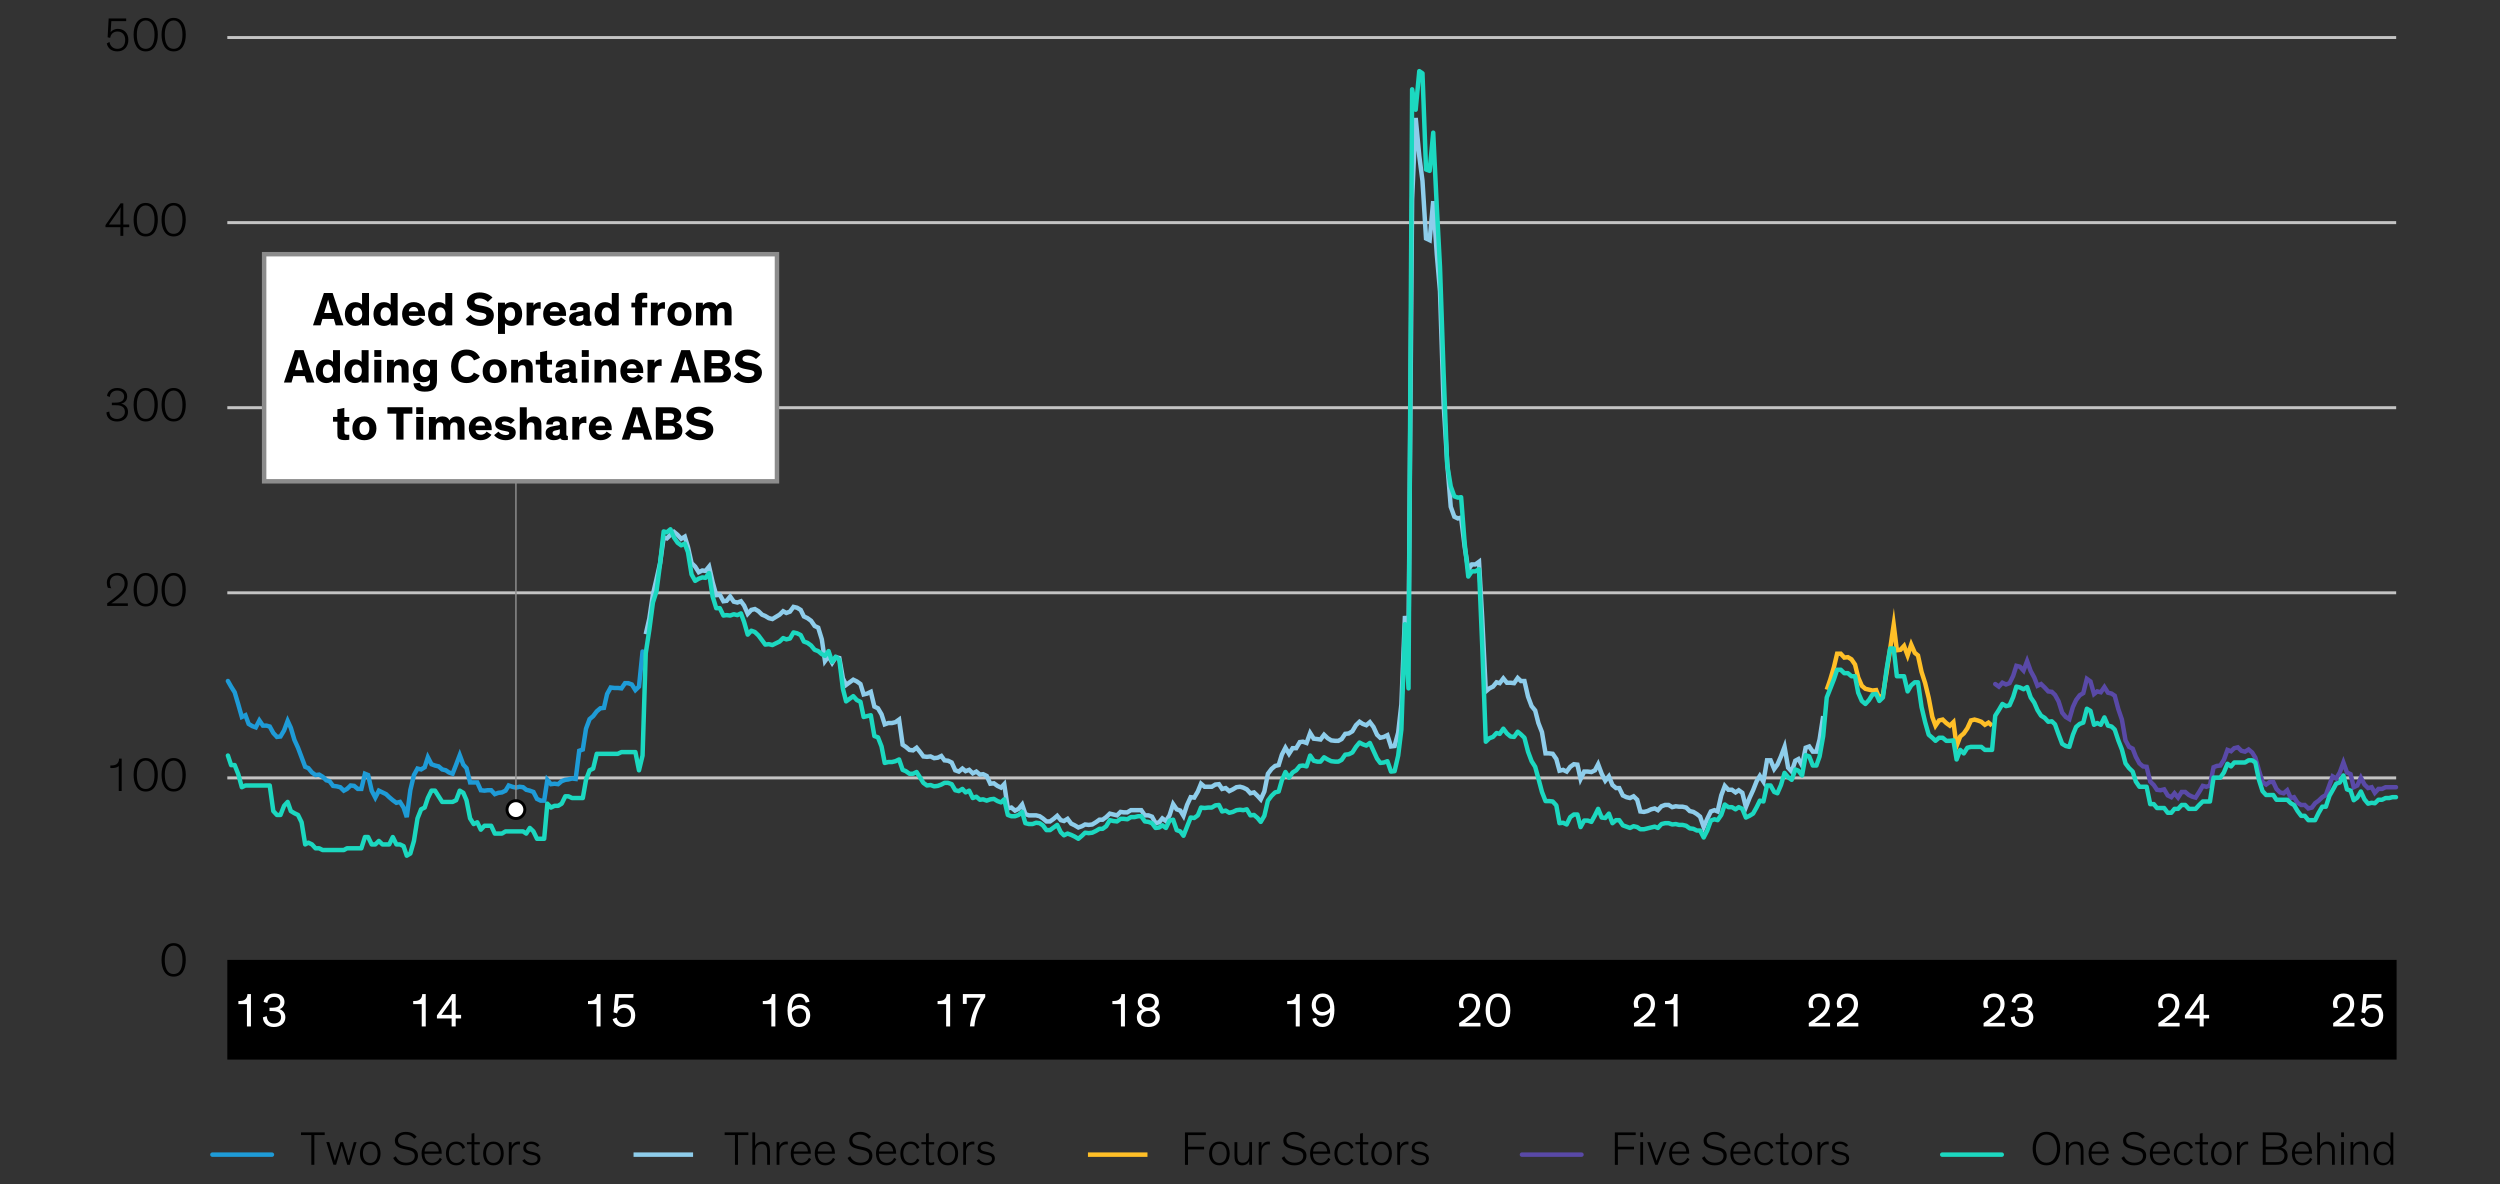 <?xml version="1.0" encoding="UTF-8"?>
<svg id="Blog_Template" data-name="Blog Template" xmlns="http://www.w3.org/2000/svg" viewBox="0 0 840 397.93">
  <rect x="0" y="0" width="840" height="397.93" fill="#333333" stroke="none"/>
  <defs>
    <style>
      .cls-1 {
        fill-rule: evenodd;
        stroke: #000;
      }

      .cls-1, .cls-2, .cls-3, .cls-4 {
        fill: #fff;
      }

      .cls-1, .cls-5, .cls-6 {
        stroke-miterlimit: 10;
      }

      .cls-7 {
        stroke: #c4c4c4;
      }

      .cls-7, .cls-8 {
        stroke-linejoin: round;
      }

      .cls-7, .cls-8, .cls-5, .cls-6, .cls-9, .cls-10 {
        fill: none;
      }

      .cls-8 {
        stroke: #1cd8c0;
      }

      .cls-8, .cls-3, .cls-5, .cls-6, .cls-9, .cls-10 {
        stroke-width: 1.5px;
      }

      .cls-8, .cls-9, .cls-10 {
        stroke-linecap: round;
      }

      .cls-3, .cls-4 {
        stroke: #8c8c8c;
      }

      .cls-5 {
        stroke: #8ecdeb;
      }

      .cls-4 {
        stroke-width: .5px;
      }

      .cls-6 {
        stroke: #ffbf27;
      }

      .cls-9 {
        stroke: #1e9bd7;
      }

      .cls-10 {
        stroke: #5949a7;
      }
    </style>
  </defs>
  <rect x="76.38" y="322.52" width="728.88" height="33.5"/>
  <path class="cls-7" d="M76.38,261.37h728.73M76.38,199.18h728.73M76.38,136.99h728.73M76.38,74.8h728.73M76.38,12.61h728.73"/>
  <polyline class="cls-9" points="76.58 228.82 77.65 230.71 78.85 232.6 80.06 236.68 81.26 240.9 82.47 240.32 83.54 243.23 84.74 243.96 85.95 244.4 87.15 242.07 88.35 243.82 89.56 243.82 90.63 244.11 91.83 246.29 93.04 247.6 94.24 247.46 95.45 245.42 96.65 242.21 97.72 244.55 98.93 248.62 100.13 251.24 101.34 254.45 102.54 257.65 103.61 258.09 104.82 259.55 106.02 260.42 107.23 260.27 108.43 261 109.63 262.17 110.71 262.46 111.91 264.06 113.11 264.21 114.32 264.5 115.52 265.66 116.59 265.08 117.8 263.92 119 264.06 120.21 265.08 121.41 265.08 122.62 259.98 123.69 260.42 124.89 265.66 126.1 267.99 127.3 265.66 128.51 266.25 129.71 266.83 130.78 267.85 131.98 268.87 133.19 269.74 134.39 269.45 135.6 271.34 136.67 274.55 137.87 265.52 139.08 260.42 140.28 258.24 141.49 258.53 142.69 257.8 143.76 254.45 144.97 256.78 146.17 257.22 147.38 257.51 148.58 258.53 149.79 258.82 150.86 259.55 152.06 259.98 153.26 256.92 154.47 253.72 155.67 256.92 156.74 258.09 157.95 262.9 159.15 262.9 160.36 262.9 161.56 265.52 162.77 265.66 163.84 265.52 165.04 265.52 166.25 266.83 167.45 266.39 168.66 266.25 169.86 265.66 170.93 263.92 172.14 264.35 173.34 264.64 174.54 264.35 175.75 264.5 176.82 265.37 178.02 265.66 179.23 266.1 180.43 268.43 181.64 269.01 182.84 269.01 183.91 262.02 185.12 263.48 186.32 263.33 187.53 263.48 188.73 262.46 189.94 262.02 191.01 261.88 192.21 261.58 193.42 261.73 194.62 252.26 195.82 251.83 196.9 244.84 198.1 241.63 199.3 240.61 200.51 239.01 201.71 237.99 202.92 237.85 203.99 233.18 205.19 231 206.4 231.15 207.6 231.15 208.81 231.29 210.01 229.54 211.08 229.54 212.29 229.98 213.49 231.87 214.7 230.71 215.9 218.91"/>
  <polyline class="cls-5" points="216.97 213.09 218.17 207.84 219.38 199.69 220.58 194.59 221.79 189.2 222.99 180.61 224.06 180.9 225.27 179.73 226.47 178.72 227.68 179.73 228.88 181.05 230.09 180.32 231.16 183.81 232.36 189.2 233.57 190.37 234.77 192.26 235.97 191.68 237.05 191.82 238.25 190.37 239.45 195.61 240.66 199.98 241.86 199.83 243.07 202.02 244.14 201.87 245.34 200.42 246.55 202.16 247.75 202.45 248.96 202.02 250.03 203.47 251.23 206.24 252.44 204.93 253.64 204.64 254.85 205.37 256.05 206.53 257.12 206.97 258.33 207.7 259.53 207.99 260.73 207.26 261.94 206.53 263.14 205.37 264.21 205.95 265.42 205.51 266.62 203.91 267.83 204.2 269.03 204.93 270.1 207.12 271.31 207.7 272.51 208.57 273.72 210.32 274.92 210.9 276.13 214.83 277.2 222.12 278.4 220.51 279.61 222.7 280.81 220.81 282.01 221.1 283.22 227.94 284.29 230.13 285.49 229.25 286.7 228.38 287.9 228.96 289.11 229.84 290.18 233.33 291.38 233.04 292.59 232.46 293.79 237.41 295 237.99 296.2 240.03 297.27 243.38 298.48 242.94 299.68 242.94 300.89 242.65 302.09 241.78 303.29 250.23 304.36 250.95 305.57 251.97 306.77 252.12 307.98 251.24 309.18 252.7 310.25 254.16 311.46 254.3 312.66 254.16 313.87 254.74 315.07 254.59 316.28 254.01 317.35 255.47 318.55 255.61 319.76 256.2 320.96 258.82 322.16 259.25 323.37 258.24 324.44 259.11 325.64 258.67 326.85 259.84 328.05 259.25 329.26 260.27 330.33 260.13 331.53 260.71 332.74 263.33 333.94 263.19 335.15 264.06 336.35 264.64 337.42 263.48 338.63 271.63 339.83 271.34 341.04 272.36 342.24 271.78 343.44 270.32 344.52 273.53 345.72 273.96 346.92 273.96 348.13 273.96 349.33 274.26 350.4 274.98 351.61 276 352.81 276 354.02 275.13 355.22 274.11 356.43 275.57 357.5 275.86 358.7 275.13 359.91 276.73 361.11 277.31 362.32 278.04 363.52 277.61 364.59 277.02 365.8 277.17 367 277.02 368.2 276.29 369.41 275.42 370.48 275.42 371.68 274.55 372.89 273.38 374.09 273.67 375.3 273.96 376.5 272.8 377.57 272.95 378.78 272.95 379.98 272.22 381.19 272.22 382.39 272.22 383.46 272.22 384.67 273.96 385.87 273.96 387.07 274.4 388.28 276.59 389.48 276.29 390.55 274.98 391.76 275.86 392.96 273.96 394.17 270.18 395.37 271.93 396.58 272.36 397.65 274.11 398.85 270.47 400.06 267.85 401.26 267.99 402.47 265.95 403.54 263.33 404.74 264.35 405.95 264.35 407.15 264.35 408.35 263.62 409.56 263.48 410.63 265.08 411.83 264.79 413.04 265.81 414.24 265.23 415.45 264.5 416.65 264.35 417.72 264.64 418.93 265.23 420.13 266.54 421.34 266.25 422.54 267.41 423.61 268.58 424.82 265.95 426.02 259.98 427.23 258.38 428.43 257.36 429.63 257.07 430.71 253.57 431.91 251.24 433.11 253.28 434.32 251.39 435.52 251.39 436.73 249.35 437.8 249.21 439 249.64 440.21 246.29 441.41 248.19 442.62 248.33 443.69 248.48 444.89 246.88 446.1 248.04 447.3 248.77 448.51 248.91 449.71 248.91 450.78 248.33 451.99 246.58 453.19 246.44 454.39 245.71 455.6 243.67 456.8 242.51 457.87 243.23 459.08 243.67 460.28 242.65 461.49 244.25 462.69 246.88 463.76 247.89 464.97 247.6 466.17 247.02 467.38 250.81 468.58 250.66 469.79 246.15 470.86 236.68 472.06 206.97 473.26 216.14 474.47 67.01 475.67 39.63 476.88 52.44 477.95 60.75 479.15 80.12 480.36 80.7 481.56 67.59 482.77 85.5 483.84 97.88 485.04 135.46 486.25 155.27 487.45 170.27 488.66 173.62 489.86 174.2 490.93 173.91 492.14 183.81 493.34 191.39 494.54 189.64 495.75 189.64 496.95 188.76 498.02 207.7 499.23 232.31 500.43 231.29 501.64 230.71 502.84 229.25 503.91 229.54 505.12 227.94 506.32 229.4 507.53 229.4 508.73 229.54 509.94 227.8 511.01 228.82 512.21 228.82 513.42 234.06 514.62 237.26 515.82 238.72 516.9 242.94 518.1 246 519.3 253.14 520.51 253.14 521.71 253.28 522.92 255.03 523.99 258.96 525.19 258.67 526.4 259.25 527.6 257.65 528.81 256.78 530.01 256.92 531.08 261.73 532.29 259.25 533.49 259.25 534.7 259.4 535.9 258.82 536.97 256.78 538.17 259.98 539.38 262.31 540.58 260.86 541.79 263.77 542.99 264.79 544.06 264.79 545.27 267.27 546.47 267.85 547.68 268.14 548.88 267.56 550.09 268.72 551.16 272.65 552.36 272.8 553.57 272.51 554.77 271.93 555.98 271.63 557.05 272.22 558.25 270.91 559.45 270.47 560.66 270.47 561.86 271.2 563.07 270.91 564.14 271.05 565.34 271.05 566.55 271.34 567.75 272.51 568.96 272.8 570.16 273.53 571.23 274.4 572.44 277.9 573.64 275.13 574.85 272.65 576.05 272.22 577.12 272.65 578.33 267.27 579.53 264.06 580.73 265.37 581.94 265.37 583.14 266.25 584.21 265.52 585.42 266.39 586.62 271.2 587.83 268.14 589.03 265.52 590.24 262.46 591.31 260.71 592.51 262.6 593.72 255.47 594.92 255.47 596.13 258.38 597.2 256.92 598.4 254.16 599.61 250.95 600.81 257.94 602.01 259.25 603.22 255.61 604.29 255.03 605.49 257.22 606.7 251.24 607.9 250.81 609.11 252.56 610.31 252.56 611.38 248.48 612.59 240.61"/>
  <polyline class="cls-6" points="613.79 231.73 615 228.23 616.2 224.15 617.27 219.64 618.48 219.64 619.68 220.95 620.89 220.81 622.09 221.53 623.29 223.28 624.36 227.65 625.57 230.42 626.77 231.44 627.98 231.73 629.18 232.02 630.39 231.87 631.46 234.64 632.66 233.48 633.87 226.05 635.07 218.18 636.28 209.88 637.35 218.48 638.55 218.33 639.76 217.02 640.96 220.22 642.16 216.58 643.37 219.35 644.44 220.22 645.64 225.76 646.85 229.54 648.05 234.5 649.26 240.9 650.33 243.82 651.53 242.07 652.74 241.78 653.94 242.94 655.15 243.82 656.35 242.65 657.42 250.66 658.63 247.46 659.83 246.44 661.04 244.69 662.24 242.07 663.44 241.78 664.52 242.07 665.72 242.51 666.92 243.53 668.13 242.8 669.33 243.82"/>
  <polyline class="cls-10" points="670.4 229.84 671.61 230.71 672.81 229.4 674.02 229.98 675.22 229.54 676.43 227.07 677.5 223.72 678.7 224.01 679.91 225.32 681.11 222.12 682.32 225.47 683.52 227.65 684.59 230.42 685.8 229.84 687 231 688.2 232.31 689.41 232.46 690.48 233.48 691.68 235.66 692.89 239.45 694.09 240.9 695.3 241.63 696.5 237.55 697.57 235.22 698.78 233.62 699.98 232.89 701.19 228.09 702.39 228.96 703.6 233.18 704.67 232.31 705.87 232.6 707.08 230.85 708.28 232.75 709.48 233.04 710.55 233.77 711.76 238.28 712.96 241.78 714.17 248.77 715.37 250.95 716.58 251.54 717.65 254.3 718.85 256.49 720.06 257.51 721.26 257.65 722.47 262.6 723.67 263.77 724.74 265.37 725.95 265.52 727.15 265.23 728.35 267.26 729.56 267.85 730.63 266.54 731.83 267.99 733.04 266.1 734.24 266.1 735.45 267.12 736.65 267.7 737.72 267.99 738.93 266.1 740.13 264.06 741.34 264.35 742.54 263.92 743.75 257.8 744.82 257.36 746.02 257.22 747.23 255.32 748.43 251.97 749.63 252.41 750.71 251.39 751.91 251.1 753.11 252.26 754.32 252.56 755.52 251.83 756.73 252.85 757.8 254.59 759 258.82 760.21 262.75 761.41 263.62 762.62 262.75 763.82 262.75 764.89 265.08 766.1 266.25 767.3 266.54 768.51 265.52 769.71 268.14 770.78 267.85 771.99 269.74 773.19 270.47 774.39 270.47 775.6 271.63 776.8 271.34 777.87 269.89 779.08 269.01 780.28 267.85 781.49 267.12 782.69 263.77 783.76 260.86 784.97 261.58 786.17 259.55 787.38 256.2 788.58 259.55 789.79 260.13 790.86 264.5 792.06 263.92 793.26 261.29 794.47 263.62 795.67 264.79 796.88 264.5 797.95 266.39 799.15 265.08 800.36 265.08 801.56 264.5 802.77 264.5 803.84 264.5 805.04 264.5"/>
  <polyline class="cls-8" points="76.58 253.87 77.65 257.07 78.85 257.07 80.06 260.13 81.26 264.5 82.47 263.92 83.54 263.92 84.74 263.92 85.95 263.92 87.15 263.92 88.35 263.92 89.56 263.92 90.63 263.92 91.83 272.51 93.04 273.82 94.24 273.82 95.45 270.76 96.65 269.45 97.72 272.51 98.93 273.24 100.13 273.82 101.34 276.29 102.54 283.72 103.61 283.14 104.82 283.72 106.02 285.03 107.23 285.03 108.43 285.62 109.63 285.62 110.71 285.62 111.91 285.62 113.11 285.62 114.32 285.62 115.52 285.62 116.59 285.03 117.8 285.03 119 285.03 120.21 285.03 121.41 285.03 122.62 281.25 123.69 281.25 124.89 283.72 126.1 283.72 127.3 282.56 128.51 283.72 129.71 283.72 130.78 283.72 131.98 281.25 133.19 283.72 134.39 283.72 135.6 284.31 136.67 287.51 137.87 286.78 139.08 282.56 140.28 274.98 141.49 271.93 142.69 271.34 143.76 268.14 144.97 265.66 146.17 265.66 147.38 267.56 148.58 269.45 149.79 269.45 150.86 269.45 152.06 269.45 153.26 268.87 154.47 265.66 155.67 266.39 156.74 268.87 157.95 274.98 159.15 276.88 160.36 276.29 161.56 278.77 162.77 277.46 163.84 277.46 165.04 277.46 166.25 280.08 167.45 280.08 168.66 280.08 169.86 279.35 170.93 279.35 172.14 279.35 173.34 279.35 174.54 279.35 175.75 279.35 176.82 280.08 178.02 278.19 179.23 279.35 180.43 281.83 181.64 281.83 182.84 281.83 183.91 270.03 185.12 271.34 186.32 270.76 187.53 270.76 188.73 270.03 189.94 267.56 191.01 267.56 192.21 268.14 193.42 268.14 194.62 268.14 195.82 268.14 196.9 262.02 198.1 258.82 199.3 258.24 200.51 253.28 201.71 253.28 202.92 253.28 203.99 253.28 205.19 253.28 206.4 253.28 207.6 253.28 208.81 252.7 210.01 252.7 211.08 252.7 212.29 252.7 213.49 252.7 214.7 258.82 215.9 253.87 216.97 219.49 218.17 211.63 219.38 202.45 220.58 198.67 221.79 189.35 222.99 178.57 224.06 178.86 225.27 177.84 226.47 180.61 227.68 182.36 228.88 183.23 230.09 182.65 231.16 185.56 232.36 192.99 233.57 195.17 234.77 194.44 235.97 194.01 237.05 194.15 238.25 192.55 239.45 200.42 240.66 204.35 241.86 204.35 243.07 206.82 244.14 206.68 245.34 206.82 246.55 206.39 247.75 206.68 248.96 206.1 250.03 209.01 251.23 213.23 252.44 211.92 253.64 212.36 254.85 213.52 256.05 215.13 257.12 216.58 258.33 216.44 259.53 216.73 260.73 216.14 261.94 215.56 263.14 214.4 264.21 214.83 265.42 214.54 266.62 212.5 267.83 212.79 269.03 213.38 270.1 215.56 271.31 216 272.51 216.87 273.72 218.33 274.92 218.77 276.13 219.79 277.2 220.37 278.4 218.77 279.61 222.41 280.81 220.66 282.01 221.68 283.22 231.44 284.29 235.66 285.49 234.79 286.7 233.91 287.9 235.22 289.11 235.81 290.18 240.9 291.38 240.61 292.59 240.32 293.79 247.31 295 247.75 296.2 250.81 297.27 256.34 298.48 256.05 299.68 256.05 300.89 255.76 302.09 255.18 303.29 258.67 304.36 259.11 305.57 259.98 306.77 259.98 307.98 259.4 309.18 261.29 310.25 263.04 311.46 263.92 312.66 263.77 313.87 264.21 315.07 264.06 316.28 263.62 317.35 263.04 318.55 263.04 319.76 263.48 320.96 265.52 322.16 265.81 323.37 265.08 324.44 266.25 325.64 265.66 326.85 268.14 328.05 267.7 329.26 268.72 330.33 268.58 331.53 269.01 332.74 268.58 333.94 268.43 335.15 269.16 336.35 269.6 337.42 268.58 338.63 273.82 339.83 274.26 341.04 274.26 342.24 273.82 343.44 272.8 344.52 276.59 345.72 276.88 346.92 276.88 348.13 276.44 349.33 276.59 350.4 277.31 351.61 278.92 352.81 278.92 354.02 278.04 355.22 277.17 356.43 279.64 357.5 280.66 358.7 280.08 359.91 280.52 361.11 281.1 362.32 281.83 363.52 280.81 364.59 279.79 365.8 279.94 367 279.79 368.2 279.21 369.41 278.48 370.48 278.48 371.68 277.61 372.89 275.57 374.09 275.86 375.3 276 376.5 275.13 377.57 275.13 378.78 275.28 379.98 274.55 381.19 274.55 382.39 274.26 383.46 274.26 384.67 276 385.87 276.15 387.07 276.59 388.28 278.19 389.48 278.04 390.55 277.31 391.76 278.19 392.96 275.71 394.17 275.42 395.37 278.92 396.58 279.35 397.65 280.81 398.85 277.75 400.06 274.69 401.26 274.84 402.47 273.96 403.54 271.34 404.74 271.49 405.95 271.34 407.15 271.34 408.35 270.61 409.56 270.47 410.63 272.65 411.83 272.36 413.04 273.09 414.24 272.8 415.45 272.22 416.65 272.07 417.72 272.22 418.93 271.93 420.13 273.96 421.34 273.82 422.54 274.84 423.61 276.15 424.82 274.11 426.02 269.01 427.23 267.41 428.43 266.25 429.63 265.95 430.71 262.17 431.91 259.4 433.11 261.29 434.32 259.55 435.52 258.82 436.73 257.36 437.8 257.22 439 257.51 440.21 253.87 441.41 255.61 442.62 255.9 443.69 255.9 444.89 254.45 446.1 255.18 447.3 255.76 448.51 255.9 449.71 255.9 450.78 255.32 451.99 253.57 453.19 253.43 454.39 252.85 455.6 250.95 456.8 249.5 457.87 250.08 459.08 250.52 460.28 249.64 461.49 252.26 462.69 254.89 463.76 256.34 464.97 256.2 466.17 255.76 467.38 259.25 468.58 259.11 469.79 253.87 470.86 245.13 472.06 209.74 473.26 231.29 474.47 30.01 475.67 36.86 476.88 23.9 477.95 24.63 479.15 56.96 480.36 57.4 481.56 44.58 482.77 69.63 483.84 89.73 485.04 124.97 486.25 156.14 487.45 163.42 488.66 166.77 489.86 167.21 490.93 167.06 492.14 182.65 493.34 193.72 494.54 191.97 495.75 191.97 496.95 191.24 498.02 216.87 499.23 249.21 500.43 248.04 501.64 247.6 502.84 246.29 503.91 246.58 505.12 244.84 506.32 246.44 507.53 247.46 508.73 247.6 509.94 245.86 511.01 246.73 512.21 247.89 513.42 252.55 514.62 255.76 515.82 257.65 516.9 261.58 518.1 266.1 519.3 269.16 520.51 269.16 521.71 269.3 522.92 270.61 523.99 276.59 525.19 276.44 526.4 277.02 527.6 274.55 528.81 273.67 530.01 273.67 531.08 277.9 532.29 275.71 533.49 275.71 534.7 276.15 535.9 273.96 536.97 271.78 538.17 274.69 539.38 274.84 540.58 273.38 541.79 276.59 542.99 275.57 544.06 275.57 545.27 277.31 546.47 277.75 547.68 278.19 548.88 277.61 550.09 277.9 551.16 278.63 552.36 278.63 553.57 278.33 554.77 278.04 555.98 277.75 557.05 278.19 558.25 276.88 559.45 276.59 560.66 276.59 561.86 277.02 563.07 276.88 564.14 277.17 565.34 277.17 566.55 277.46 567.75 278.33 568.96 278.48 570.16 279.06 571.23 279.06 572.44 281.39 573.64 279.06 574.85 275.71 576.05 275.28 577.12 275.57 578.33 273.82 579.53 270.32 580.73 271.2 581.94 271.2 583.14 271.93 584.21 271.2 585.42 271.78 586.62 274.69 587.83 274.11 589.03 273.38 590.24 271.2 591.31 269.01 592.51 269.3 593.72 263.92 594.92 263.92 596.13 266.1 597.2 266.54 598.4 263.77 599.61 259.69 600.81 261.15 602.01 262.02 603.22 258.53 604.29 258.96 605.49 260.57 606.7 253.72 607.9 254.16 609.11 257.22 610.31 257.22 611.38 254.16 612.59 247.31 613.79 234.35 615 231.29 616.2 228.23 617.27 225.03 618.48 225.03 619.68 226.19 620.89 226.19 622.09 227.21 623.29 227.21 624.36 232.75 625.57 235.52 626.77 236.53 627.98 235.22 629.18 233.33 630.39 233.18 631.46 235.52 632.66 234.35 633.87 225.03 635.07 217.89 636.28 217.89 637.35 227.21 638.55 227.21 639.76 227.21 640.96 232.31 642.16 230.27 643.37 229.25 644.44 229.25 645.64 237.55 646.85 242.65 648.05 246.88 649.26 247.89 650.33 248.91 651.53 247.89 652.74 247.89 653.94 248.91 655.15 248.91 656.35 248.77 657.42 255.18 658.63 251.97 659.83 253.14 661.04 251.24 662.24 250.95 663.44 250.95 664.52 250.95 665.72 250.95 666.92 251.97 668.13 251.97 669.33 251.97 670.4 240.47 671.61 238.57 672.81 236.53 674.02 237.26 675.22 236.97 676.43 234.2 677.5 230.71 678.7 231 679.91 231.58 681.11 230.85 682.32 234.35 683.52 236.1 684.59 238.57 685.8 240.47 687 241.2 688.2 242.51 689.41 242.36 690.48 243.38 691.68 246.73 692.89 249.93 694.09 250.66 695.3 250.95 696.5 246.88 697.57 244.25 698.78 243.23 699.98 242.8 701.19 238.14 702.39 238.86 703.6 243.53 704.67 242.94 705.87 243.53 707.08 241.05 708.28 243.82 709.48 244.11 710.55 245.13 711.76 248.77 712.96 251.83 714.17 256.49 715.37 258.09 716.58 259.25 717.65 262.6 718.85 264.35 720.06 264.35 721.26 264.35 722.47 270.18 723.67 270.18 724.74 271.49 725.95 271.49 727.15 271.49 728.35 273.09 729.56 273.09 730.63 271.78 731.83 271.78 733.04 270.47 734.24 270.47 735.45 271.78 736.65 271.78 737.72 271.78 738.93 270.47 740.13 269.3 741.34 269.3 742.54 269.3 743.75 261.29 744.82 261.29 746.02 261.29 747.23 259.55 748.43 256.63 749.63 257.51 750.71 256.2 751.91 256.2 753.11 256.2 754.32 256.2 755.52 255.47 756.73 255.47 757.8 256.2 759 262.02 760.21 265.81 761.41 267.12 762.62 267.12 763.82 267.12 764.89 268.72 766.1 268.72 767.3 268.72 768.51 268.72 769.71 269.89 770.78 270.47 771.99 272.51 773.19 274.11 774.39 274.11 775.6 275.57 776.8 275.57 777.87 275.57 779.08 273.09 780.28 271.05 781.49 271.05 782.69 267.41 783.76 265.52 784.97 263.33 786.17 262.9 787.38 260.57 788.58 265.23 789.79 265.66 790.86 268.87 792.06 267.99 793.26 265.95 794.47 268.58 795.67 270.03 796.88 269.74 797.95 269.89 799.15 268.72 800.36 268.72 801.56 268.14 802.77 268.14 803.84 267.85 805.04 267.85"/>
  <line class="cls-4" x1="173.35" y1="151.98" x2="173.35" y2="272.03"/>
  <path class="cls-1" d="M170.35,272.03c0-1.66,1.34-3,3-3,1.66,0,3,1.34,3,3,0,1.66-1.34,3-3,3-1.66,0-3-1.34-3-3h0Z"/>
  <rect class="cls-3" x="88.75" y="85.41" width="172.31" height="76.31"/>
  <g id="OUTLINED">
    <path d="M54.28,322.52c0-3.17,1.3-5.63,4.07-5.63s4.07,2.47,4.07,5.63c0,2.93-1.1,5.63-4.07,5.63s-4.07-2.71-4.07-5.63ZM55.37,322.48c0,2.46.67,4.79,2.98,4.79s2.96-2.32,2.96-4.79c0-2.66-.96-4.74-2.96-4.74s-2.98,2.08-2.98,4.74Z"/>
    <g>
      <path d="M39.9,265.78v-8.37c-.5.5-1.49.66-2.32.66-.16,0-.34,0-.51-.02v-.85h.26c.86,0,1.44-.16,1.86-.46.54-.4.8-1.02.83-1.86h.86v10.9h-.98Z"/>
      <path d="M44.89,260.33c0-3.17,1.3-5.63,4.07-5.63s4.07,2.47,4.07,5.63c0,2.93-1.1,5.63-4.07,5.63s-4.07-2.71-4.07-5.63ZM45.98,260.3c0,2.46.67,4.79,2.98,4.79s2.96-2.32,2.96-4.79c0-2.66-.96-4.74-2.96-4.74s-2.98,2.08-2.98,4.74Z"/>
      <path d="M54.28,260.33c0-3.17,1.3-5.63,4.07-5.63s4.07,2.47,4.07,5.63c0,2.93-1.1,5.63-4.07,5.63s-4.07-2.71-4.07-5.63ZM55.37,260.3c0,2.46.67,4.79,2.98,4.79s2.96-2.32,2.96-4.79c0-2.66-.96-4.74-2.96-4.74s-2.98,2.08-2.98,4.74Z"/>
    </g>
    <g>
      <path d="M36.26,197.51c-.27-.58-.37-1.15-.37-1.73,0-1.79,1.33-3.27,3.47-3.27,2.4,0,3.55,1.62,3.55,3.54,0,2.29-1.58,3.7-3.12,4.95-1.01.8-2,1.49-2.38,1.71h5.55v.88h-6.95v-.88c.85-.56,2.38-1.74,3.76-2.9,1.15-1.04,2.1-2.05,2.1-3.73s-1.14-2.72-2.54-2.72c-1.62,0-2.43,1.14-2.43,2.45,0,.86.32,1.6.51,1.87l-1.15-.18Z"/>
      <path d="M44.89,198.15c0-3.17,1.3-5.63,4.07-5.63s4.07,2.47,4.07,5.63c0,2.93-1.1,5.63-4.07,5.63s-4.07-2.71-4.07-5.63ZM45.98,198.12c0,2.46.67,4.79,2.98,4.79s2.96-2.32,2.96-4.79c0-2.66-.96-4.74-2.96-4.74s-2.98,2.08-2.98,4.74Z"/>
      <path d="M54.28,198.15c0-3.17,1.3-5.63,4.07-5.63s4.07,2.47,4.07,5.63c0,2.93-1.1,5.63-4.07,5.63s-4.07-2.71-4.07-5.63ZM55.37,198.12c0,2.46.67,4.79,2.98,4.79s2.96-2.32,2.96-4.79c0-2.66-.96-4.74-2.96-4.74s-2.98,2.08-2.98,4.74Z"/>
    </g>
    <g>
      <path d="M35.98,133.03c0-.85.86-2.67,3.39-2.67,2.24,0,3.36,1.3,3.36,2.82,0,1.42-.88,2.26-2.06,2.43,1.14.22,2.35,1.06,2.35,2.79,0,1.87-1.42,3.23-3.68,3.23-2.08,0-3.52-1.14-3.58-3.06l.96-.3c.08,1.87,1.3,2.5,2.64,2.5s2.61-.9,2.61-2.38c0-1.04-.48-1.62-1.17-1.92-.48-.24-.96-.32-2.4-.32h-.82v-.85h.69c.78,0,1.68,0,2.43-.37.59-.27,1.02-.85,1.02-1.71,0-1.07-.82-2-2.35-2s-2.4,1.01-2.46,2.16l-.93-.34Z"/>
      <path d="M44.89,135.99c0-3.17,1.3-5.63,4.07-5.63s4.07,2.47,4.07,5.63c0,2.93-1.1,5.63-4.07,5.63s-4.07-2.71-4.07-5.63ZM45.98,135.96c0,2.46.67,4.79,2.98,4.79s2.96-2.32,2.96-4.79c0-2.66-.96-4.74-2.96-4.74s-2.98,2.08-2.98,4.74Z"/>
      <path d="M54.28,135.99c0-3.17,1.3-5.63,4.07-5.63s4.07,2.47,4.07,5.63c0,2.93-1.1,5.63-4.07,5.63s-4.07-2.71-4.07-5.63ZM55.37,135.96c0,2.46.67,4.79,2.98,4.79s2.96-2.32,2.96-4.79c0-2.66-.96-4.74-2.96-4.74s-2.98,2.08-2.98,4.74Z"/>
    </g>
    <g>
      <path d="M41.43,79.26h-.98v-2.93h-5.01v-.69l5.09-7.33h.9v7.14h1.99v.88h-1.99v2.93ZM40.46,75.45v-3.62c0-.86.02-1.71.06-2.18h-.02c-.21.43-.71,1.2-1.33,2.11l-2.58,3.68h3.86Z"/>
      <path d="M44.89,73.82c0-3.17,1.3-5.63,4.07-5.63s4.07,2.47,4.07,5.63c0,2.93-1.1,5.63-4.07,5.63s-4.07-2.71-4.07-5.63ZM45.98,73.78c0,2.46.67,4.79,2.98,4.79s2.96-2.32,2.96-4.79c0-2.66-.96-4.74-2.96-4.74s-2.98,2.08-2.98,4.74Z"/>
      <path d="M54.28,73.82c0-3.17,1.3-5.63,4.07-5.63s4.07,2.47,4.07,5.63c0,2.93-1.1,5.63-4.07,5.63s-4.07-2.71-4.07-5.63ZM55.37,73.78c0,2.46.67,4.79,2.98,4.79s2.96-2.32,2.96-4.79c0-2.66-.96-4.74-2.96-4.74s-2.98,2.08-2.98,4.74Z"/>
    </g>
    <g>
      <path d="M37.16,10.84c.35-.53,1.2-1.14,2.46-1.14,2,0,3.51,1.39,3.51,3.68,0,2.14-1.3,3.89-3.7,3.89-1.86,0-3.2-.96-3.55-2.67l.9-.51c.16,1.07.98,2.32,2.66,2.32s2.63-1.17,2.63-3.02c0-1.55-.88-2.8-2.58-2.8-1.46,0-2.26.9-2.47,2.13l-.86-.19.35-6.32h5.89v.88h-4.99l-.24,3.76Z"/>
      <path d="M44.89,11.64c0-3.17,1.3-5.63,4.07-5.63s4.07,2.47,4.07,5.63c0,2.93-1.1,5.63-4.07,5.63s-4.07-2.71-4.07-5.63ZM45.98,11.61c0,2.46.67,4.79,2.98,4.79s2.96-2.32,2.96-4.79c0-2.66-.96-4.74-2.96-4.74s-2.98,2.08-2.98,4.74Z"/>
      <path d="M54.28,11.64c0-3.17,1.3-5.63,4.07-5.63s4.07,2.47,4.07,5.63c0,2.93-1.1,5.63-4.07,5.63s-4.07-2.71-4.07-5.63ZM55.37,11.61c0,2.46.67,4.79,2.98,4.79s2.96-2.32,2.96-4.79c0-2.66-.96-4.74-2.96-4.74s-2.98,2.08-2.98,4.74Z"/>
    </g>
    <g>
      <path d="M101.14,380.48h7.97v.9h-3.49v9.99h-1.01v-9.99h-3.47v-.9Z"/>
      <path d="M116.63,388.28c.19.62.38,1.36.48,1.71h.02c.1-.35.29-.99.5-1.76l1.25-4.48h.94l-2.27,7.62h-.88l-1.47-5.01c-.19-.62-.34-1.22-.38-1.41h-.02c-.05.21-.19.72-.4,1.42l-1.47,4.99h-.9l-2.39-7.62h1.01l1.36,4.53c.19.62.4,1.34.5,1.7h.02c.1-.35.29-1.09.48-1.71l1.38-4.51h.86l1.39,4.53Z"/>
      <path d="M124.4,383.57c2.14,0,3.46,1.6,3.46,4.02s-1.3,3.97-3.46,3.97-3.46-1.57-3.46-3.97,1.31-4.02,3.46-4.02ZM124.4,390.74c1.47,0,2.46-1.2,2.46-3.17s-.96-3.2-2.46-3.2-2.46,1.22-2.46,3.2.99,3.17,2.46,3.17Z"/>
      <path d="M139.19,382.63c-.69-.9-1.65-1.42-2.9-1.42-1.47,0-2.56.77-2.56,1.94s.75,1.63,2.19,1.95l1.46.32c1.91.42,3.06,1.12,3.06,2.91s-1.52,3.23-4.02,3.23-3.75-1.26-4.31-2.48l.9-.59c.43,1.12,1.55,2.18,3.42,2.18s2.93-.91,2.93-2.27c0-1.18-.77-1.7-2.32-2.03l-1.36-.3c-1.62-.35-3.01-.9-3.01-2.83,0-1.7,1.5-2.93,3.67-2.93,1.79,0,2.99.78,3.65,1.65l-.8.69Z"/>
      <path d="M148.48,389.5c-.43.86-1.38,2.06-3.31,2.06-2.14,0-3.52-1.46-3.52-4.05,0-2.32,1.39-3.94,3.44-3.94,2.21,0,3.33,1.7,3.33,3.95v.13h-5.79v.11c0,1.98,1.15,2.96,2.58,2.96s2.21-.96,2.56-1.7l.72.46ZM142.66,386.89h4.74c0-1.23-.83-2.53-2.31-2.53-1.39,0-2.3.99-2.43,2.53Z"/>
      <path d="M155.43,386.04c-.38-1.07-1.07-1.66-2.14-1.66-1.5,0-2.46,1.22-2.46,3.2s.99,3.17,2.46,3.17c1.06,0,1.73-.48,2.21-1.46l.75.46c-.54,1.12-1.54,1.81-2.96,1.81-2.13,0-3.46-1.54-3.46-3.97s1.36-4.02,3.46-4.02c1.49,0,2.48.74,2.96,1.98l-.82.48Z"/>
      <path d="M156.91,383.75h1.54v-2.85l.94-.21v3.06h1.82v.74h-1.82v5.15c0,.38.02.66.14.83.11.14.29.21.59.21.46,0,.88-.14,1.09-.26v.85c-.27.13-.72.26-1.38.26-.48,0-.85-.1-1.09-.37-.21-.24-.3-.61-.3-1.17v-5.51h-1.54v-.74Z"/>
      <path d="M165.79,383.57c2.14,0,3.46,1.6,3.46,4.02s-1.3,3.97-3.46,3.97-3.46-1.57-3.46-3.97,1.31-4.02,3.46-4.02ZM165.79,390.74c1.47,0,2.46-1.2,2.46-3.17s-.96-3.2-2.46-3.2-2.46,1.22-2.46,3.2.99,3.17,2.46,3.17Z"/>
      <path d="M174.72,384.55c-.18-.03-.35-.05-.53-.05-1.33,0-2.29,1.02-2.29,2.56v4.31h-.94v-7.62h.94v1.47c.27-.9,1.15-1.66,2.3-1.66.18,0,.34.02.51.05v.94Z"/>
      <path d="M180.53,385.43c-.38-.53-1.06-1.06-2.06-1.06-.93,0-1.68.38-1.68,1.23,0,.8.51,1.09,1.52,1.31l1.01.24c1.28.29,2.27.75,2.27,2.11,0,1.49-1.25,2.27-2.96,2.29-1.52,0-2.66-.78-3.14-1.58l.77-.54c.48.77,1.33,1.31,2.48,1.31,1.28-.02,1.89-.59,1.89-1.41s-.69-1.09-1.6-1.31l-1.06-.26c-1.34-.32-2.14-.78-2.14-2.05,0-1.38,1.2-2.14,2.66-2.14,1.33,0,2.23.59,2.77,1.25l-.72.61Z"/>
    </g>
    <g>
      <path d="M243.48,380.48h7.97v.9h-3.49v9.99h-1.01v-9.99h-3.47v-.9Z"/>
      <path d="M258.7,391.37h-.94v-4.1c0-1.2-.08-1.9-.48-2.34-.29-.32-.74-.5-1.36-.5-.69,0-1.2.24-1.55.62-.45.46-.64,1.14-.64,1.78v4.53h-.94v-10.88h.94v4.53c.29-.74,1.12-1.44,2.42-1.44.78,0,1.44.24,1.89.74.48.54.67,1.06.67,2.75v4.31Z"/>
      <path d="M264.71,384.55c-.18-.03-.35-.05-.53-.05-1.33,0-2.29,1.02-2.29,2.56v4.31h-.94v-7.62h.94v1.47c.27-.9,1.15-1.66,2.3-1.66.18,0,.34.02.51.05v.94Z"/>
      <path d="M272.52,389.5c-.43.86-1.38,2.06-3.31,2.06-2.14,0-3.52-1.46-3.52-4.05,0-2.32,1.39-3.94,3.44-3.94,2.21,0,3.33,1.7,3.33,3.95v.13h-5.79v.11c0,1.98,1.15,2.96,2.58,2.96s2.21-.96,2.56-1.7l.72.46ZM266.7,386.89h4.74c0-1.23-.83-2.53-2.31-2.53-1.39,0-2.3.99-2.43,2.53Z"/>
      <path d="M280.59,389.5c-.43.86-1.38,2.06-3.31,2.06-2.14,0-3.52-1.46-3.52-4.05,0-2.32,1.39-3.94,3.44-3.94,2.21,0,3.33,1.7,3.33,3.95v.13h-5.79v.11c0,1.98,1.15,2.96,2.58,2.96s2.21-.96,2.56-1.7l.72.46ZM274.76,386.89h4.74c0-1.23-.83-2.53-2.31-2.53-1.39,0-2.3.99-2.43,2.53Z"/>
      <path d="M291.87,382.63c-.69-.9-1.65-1.42-2.9-1.42-1.47,0-2.56.77-2.56,1.94s.75,1.63,2.19,1.95l1.46.32c1.91.42,3.06,1.12,3.06,2.91s-1.52,3.23-4.02,3.23-3.75-1.26-4.31-2.48l.9-.59c.43,1.12,1.55,2.18,3.42,2.18s2.93-.91,2.93-2.27c0-1.18-.77-1.7-2.32-2.03l-1.36-.3c-1.62-.35-3.01-.9-3.01-2.83,0-1.7,1.5-2.93,3.67-2.93,1.79,0,2.99.78,3.65,1.65l-.8.69Z"/>
      <path d="M301.16,389.5c-.43.86-1.38,2.06-3.31,2.06-2.14,0-3.52-1.46-3.52-4.05,0-2.32,1.39-3.94,3.44-3.94,2.21,0,3.33,1.7,3.33,3.95v.13h-5.79v.11c0,1.98,1.15,2.96,2.58,2.96s2.21-.96,2.56-1.7l.72.46ZM295.34,386.89h4.74c0-1.23-.83-2.53-2.31-2.53-1.39,0-2.3.99-2.43,2.53Z"/>
      <path d="M308.11,386.04c-.38-1.07-1.07-1.66-2.14-1.66-1.5,0-2.46,1.22-2.46,3.2s.99,3.17,2.46,3.17c1.06,0,1.73-.48,2.21-1.46l.75.46c-.54,1.12-1.54,1.81-2.96,1.81-2.13,0-3.46-1.54-3.46-3.97s1.36-4.02,3.46-4.02c1.49,0,2.48.74,2.96,1.98l-.82.48Z"/>
      <path d="M309.59,383.75h1.54v-2.85l.94-.21v3.06h1.82v.74h-1.82v5.15c0,.38.02.66.14.83.11.14.29.21.59.21.46,0,.88-.14,1.09-.26v.85c-.27.13-.72.26-1.38.26-.48,0-.85-.1-1.09-.37-.21-.24-.3-.61-.3-1.17v-5.51h-1.54v-.74Z"/>
      <path d="M318.47,383.57c2.14,0,3.46,1.6,3.46,4.02s-1.3,3.97-3.46,3.97-3.46-1.57-3.46-3.97,1.31-4.02,3.46-4.02ZM318.47,390.74c1.47,0,2.46-1.2,2.46-3.17s-.96-3.2-2.46-3.2-2.46,1.22-2.46,3.2.99,3.17,2.46,3.17Z"/>
      <path d="M327.4,384.55c-.18-.03-.35-.05-.53-.05-1.33,0-2.29,1.02-2.29,2.56v4.31h-.94v-7.62h.94v1.47c.27-.9,1.15-1.66,2.3-1.66.18,0,.34.02.51.05v.94Z"/>
      <path d="M333.21,385.43c-.38-.53-1.06-1.06-2.06-1.06-.93,0-1.68.38-1.68,1.23,0,.8.51,1.09,1.52,1.31l1.01.24c1.28.29,2.27.75,2.27,2.11,0,1.49-1.25,2.27-2.96,2.29-1.52,0-2.66-.78-3.14-1.58l.77-.54c.48.77,1.33,1.31,2.48,1.31,1.28-.02,1.89-.59,1.89-1.41s-.69-1.09-1.6-1.31l-1.06-.26c-1.34-.32-2.14-.78-2.14-2.05,0-1.38,1.2-2.14,2.66-2.14,1.33,0,2.23.59,2.77,1.25l-.72.61Z"/>
    </g>
    <g>
      <path d="M398.15,391.37v-10.88h7.01v.9h-5.99v3.91h5.41v.9h-5.41v5.19h-1.02Z"/>
      <path d="M409.72,383.57c2.14,0,3.46,1.6,3.46,4.02s-1.3,3.97-3.46,3.97-3.46-1.57-3.46-3.97,1.31-4.02,3.46-4.02ZM409.72,390.74c1.47,0,2.46-1.2,2.46-3.17s-.96-3.2-2.46-3.2-2.46,1.22-2.46,3.2.99,3.17,2.46,3.17Z"/>
      <path d="M414.8,383.75h.94v4.35c0,.96.11,1.65.48,2.08.29.32.72.5,1.36.5,1.57,0,2.16-1.28,2.16-2.4v-4.53h.94v7.62h-.94v-1.25c-.29.74-1.09,1.44-2.39,1.44-.78,0-1.44-.24-1.89-.74-.43-.48-.67-1.14-.67-2.3v-4.77Z"/>
      <path d="M426.69,384.55c-.18-.03-.35-.05-.53-.05-1.33,0-2.29,1.02-2.29,2.56v4.31h-.94v-7.62h.94v1.47c.27-.9,1.15-1.66,2.3-1.66.18,0,.34.02.51.05v.94Z"/>
      <path d="M437.72,382.63c-.69-.9-1.65-1.42-2.9-1.42-1.47,0-2.56.77-2.56,1.94s.75,1.63,2.19,1.95l1.46.32c1.91.42,3.06,1.12,3.06,2.91s-1.52,3.23-4.02,3.23-3.75-1.26-4.31-2.48l.9-.59c.43,1.12,1.55,2.18,3.42,2.18s2.93-.91,2.93-2.27c0-1.18-.77-1.7-2.32-2.03l-1.36-.3c-1.62-.35-3.01-.9-3.01-2.83,0-1.7,1.5-2.93,3.67-2.93,1.79,0,2.99.78,3.65,1.65l-.8.69Z"/>
      <path d="M447.01,389.5c-.43.86-1.38,2.06-3.31,2.06-2.14,0-3.52-1.46-3.52-4.05,0-2.32,1.39-3.94,3.44-3.94,2.21,0,3.33,1.7,3.33,3.95v.13h-5.79v.11c0,1.98,1.15,2.96,2.58,2.96s2.21-.96,2.56-1.7l.72.46ZM441.19,386.89h4.74c0-1.23-.83-2.53-2.31-2.53-1.39,0-2.3.99-2.43,2.53Z"/>
      <path d="M453.96,386.04c-.38-1.07-1.07-1.66-2.14-1.66-1.5,0-2.46,1.22-2.46,3.2s.99,3.17,2.46,3.17c1.06,0,1.73-.48,2.21-1.46l.75.46c-.54,1.12-1.54,1.81-2.96,1.81-2.13,0-3.46-1.54-3.46-3.97s1.36-4.02,3.46-4.02c1.49,0,2.48.74,2.96,1.98l-.82.48Z"/>
      <path d="M455.44,383.75h1.54v-2.85l.94-.21v3.06h1.82v.74h-1.82v5.15c0,.38.02.66.14.83.11.14.29.21.59.21.46,0,.88-.14,1.09-.26v.85c-.27.13-.72.26-1.38.26-.48,0-.85-.1-1.09-.37-.21-.24-.3-.61-.3-1.17v-5.51h-1.54v-.74Z"/>
      <path d="M464.21,383.57c2.14,0,3.46,1.6,3.46,4.02s-1.3,3.97-3.46,3.97-3.46-1.57-3.46-3.97,1.31-4.02,3.46-4.02ZM464.21,390.74c1.47,0,2.46-1.2,2.46-3.17s-.96-3.2-2.46-3.2-2.46,1.22-2.46,3.2.99,3.17,2.46,3.17Z"/>
      <path d="M473.24,384.55c-.18-.03-.35-.05-.53-.05-1.33,0-2.29,1.02-2.29,2.56v4.31h-.94v-7.62h.94v1.47c.27-.9,1.15-1.66,2.3-1.66.18,0,.34.02.51.05v.94Z"/>
      <path d="M479.04,385.43c-.38-.53-1.06-1.06-2.06-1.06-.93,0-1.68.38-1.68,1.23,0,.8.51,1.09,1.52,1.31l1.01.24c1.28.29,2.27.75,2.27,2.11,0,1.49-1.25,2.27-2.96,2.29-1.52,0-2.66-.78-3.14-1.58l.77-.54c.48.77,1.33,1.31,2.48,1.31,1.28-.02,1.89-.59,1.89-1.41s-.69-1.09-1.6-1.31l-1.06-.26c-1.34-.32-2.14-.78-2.14-2.05,0-1.38,1.2-2.14,2.66-2.14,1.33,0,2.23.59,2.77,1.25l-.72.61Z"/>
    </g>
    <g>
      <path d="M542.59,391.37v-10.88h7.01v.9h-5.99v3.91h5.41v.9h-5.41v5.19h-1.02Z"/>
      <path d="M552.08,382.05h-.94v-1.57h.94v1.57ZM552.08,391.37h-.94v-7.62h.94v7.62Z"/>
      <path d="M556.97,391.37h-.83l-2.67-7.62h.99l1.71,4.98.43,1.28h.02c.05-.16.22-.67.48-1.33l1.91-4.93h.94l-2.98,7.62Z"/>
      <path d="M567.65,389.5c-.43.86-1.38,2.06-3.31,2.06-2.14,0-3.52-1.46-3.52-4.05,0-2.32,1.39-3.94,3.44-3.94,2.21,0,3.33,1.7,3.33,3.95v.13h-5.79v.11c0,1.98,1.15,2.96,2.58,2.96s2.21-.96,2.56-1.7l.72.46ZM561.82,386.89h4.74c0-1.23-.83-2.53-2.31-2.53-1.39,0-2.3.99-2.43,2.53Z"/>
      <path d="M578.93,382.63c-.69-.9-1.65-1.42-2.9-1.42-1.47,0-2.56.77-2.56,1.94s.75,1.63,2.19,1.95l1.46.32c1.91.42,3.06,1.12,3.06,2.91s-1.52,3.23-4.02,3.23-3.75-1.26-4.31-2.48l.9-.59c.43,1.12,1.55,2.18,3.42,2.18s2.93-.91,2.93-2.27c0-1.18-.77-1.7-2.32-2.03l-1.36-.3c-1.62-.35-3.01-.9-3.01-2.83,0-1.7,1.5-2.93,3.67-2.93,1.79,0,2.99.78,3.65,1.65l-.8.69Z"/>
      <path d="M588.22,389.5c-.43.86-1.38,2.06-3.31,2.06-2.14,0-3.52-1.46-3.52-4.05,0-2.32,1.39-3.94,3.44-3.94,2.21,0,3.33,1.7,3.33,3.95v.13h-5.79v.11c0,1.98,1.15,2.96,2.58,2.96s2.21-.96,2.56-1.7l.72.46ZM582.4,386.89h4.74c0-1.23-.83-2.53-2.31-2.53-1.39,0-2.3.99-2.43,2.53Z"/>
      <path d="M595.05,386.04c-.38-1.07-1.07-1.66-2.14-1.66-1.5,0-2.46,1.22-2.46,3.2s.99,3.17,2.46,3.17c1.06,0,1.73-.48,2.21-1.46l.75.46c-.54,1.12-1.54,1.81-2.96,1.81-2.13,0-3.46-1.54-3.46-3.97s1.36-4.02,3.46-4.02c1.49,0,2.48.74,2.96,1.98l-.82.48Z"/>
      <path d="M596.65,383.75h1.54v-2.85l.94-.21v3.06h1.82v.74h-1.82v5.15c0,.38.02.66.14.83.11.14.29.21.59.21.46,0,.88-.14,1.09-.26v.85c-.27.13-.72.26-1.38.26-.48,0-.85-.1-1.09-.37-.21-.24-.3-.61-.3-1.17v-5.51h-1.54v-.74Z"/>
      <path d="M605.42,383.57c2.14,0,3.46,1.6,3.46,4.02s-1.3,3.97-3.46,3.97-3.46-1.57-3.46-3.97,1.31-4.02,3.46-4.02ZM605.42,390.74c1.47,0,2.46-1.2,2.46-3.17s-.96-3.2-2.46-3.2-2.46,1.22-2.46,3.2.99,3.17,2.46,3.17Z"/>
      <path d="M614.45,384.55c-.18-.03-.35-.05-.53-.05-1.33,0-2.29,1.02-2.29,2.56v4.31h-.94v-7.62h.94v1.47c.27-.9,1.15-1.66,2.3-1.66.18,0,.34.02.51.05v.94Z"/>
      <path d="M620.25,385.43c-.38-.53-1.06-1.06-2.06-1.06-.93,0-1.68.38-1.68,1.23,0,.8.51,1.09,1.52,1.31l1.01.24c1.28.29,2.27.75,2.27,2.11,0,1.49-1.25,2.27-2.96,2.29-1.52,0-2.66-.78-3.14-1.58l.77-.54c.48.77,1.33,1.31,2.48,1.31,1.28-.02,1.89-.59,1.89-1.41s-.69-1.09-1.6-1.31l-1.06-.26c-1.34-.32-2.14-.78-2.14-2.05,0-1.38,1.2-2.14,2.66-2.14,1.33,0,2.23.59,2.77,1.25l-.72.61Z"/>
    </g>
    <g>
      <path d="M687.6,380.29c2.88,0,4.63,2.21,4.63,5.63s-1.73,5.63-4.63,5.63-4.63-2.26-4.63-5.63,1.75-5.63,4.63-5.63ZM687.6,390.68c2.15,0,3.55-1.94,3.55-4.75s-1.38-4.75-3.55-4.75-3.55,1.94-3.55,4.75,1.41,4.75,3.55,4.75Z"/>
      <path d="M700.06,391.37h-.94v-4.1c0-1.2-.08-1.9-.48-2.34-.29-.32-.74-.5-1.36-.5-.69,0-1.2.24-1.55.62-.45.46-.64,1.14-.64,1.78v4.53h-.94v-7.62h.94v1.26c.29-.74,1.12-1.44,2.42-1.44.78,0,1.44.24,1.89.74.48.54.67,1.06.67,2.75v4.31Z"/>
      <path d="M708.59,389.5c-.43.86-1.38,2.06-3.31,2.06-2.14,0-3.52-1.46-3.52-4.05,0-2.32,1.39-3.94,3.44-3.94,2.21,0,3.33,1.7,3.33,3.95v.13h-5.79v.11c0,1.98,1.15,2.96,2.58,2.96s2.21-.96,2.56-1.7l.72.46ZM702.76,386.89h4.74c0-1.23-.83-2.53-2.31-2.53-1.39,0-2.3.99-2.43,2.53Z"/>
      <path d="M719.87,382.63c-.69-.9-1.65-1.42-2.9-1.42-1.47,0-2.56.77-2.56,1.94s.75,1.63,2.19,1.95l1.46.32c1.91.42,3.06,1.12,3.06,2.91s-1.52,3.23-4.02,3.23-3.75-1.26-4.31-2.48l.9-.59c.43,1.12,1.55,2.18,3.42,2.18s2.93-.91,2.93-2.27c0-1.18-.77-1.7-2.32-2.03l-1.36-.3c-1.62-.35-3.01-.9-3.01-2.83,0-1.7,1.5-2.93,3.67-2.93,1.79,0,2.99.78,3.65,1.65l-.8.69Z"/>
      <path d="M729.17,389.5c-.43.86-1.38,2.06-3.31,2.06-2.14,0-3.52-1.46-3.52-4.05,0-2.32,1.39-3.94,3.44-3.94,2.21,0,3.33,1.7,3.33,3.95v.13h-5.79v.11c0,1.98,1.15,2.96,2.58,2.96s2.21-.96,2.56-1.7l.72.46ZM723.34,386.89h4.74c0-1.23-.83-2.53-2.31-2.53-1.39,0-2.3.99-2.43,2.53Z"/>
      <path d="M736,386.04c-.38-1.07-1.07-1.66-2.14-1.66-1.5,0-2.46,1.22-2.46,3.2s.99,3.17,2.46,3.17c1.06,0,1.73-.48,2.21-1.46l.75.46c-.54,1.12-1.54,1.81-2.96,1.81-2.13,0-3.46-1.54-3.46-3.97s1.36-4.02,3.46-4.02c1.49,0,2.48.74,2.96,1.98l-.82.48Z"/>
      <path d="M737.59,383.75h1.54v-2.85l.94-.21v3.06h1.82v.74h-1.82v5.15c0,.38.02.66.14.83.11.14.29.21.59.21.46,0,.88-.14,1.09-.26v.85c-.27.13-.72.26-1.38.26-.48,0-.85-.1-1.09-.37-.21-.24-.3-.61-.3-1.17v-5.51h-1.54v-.74Z"/>
      <path d="M746.37,383.57c2.14,0,3.46,1.6,3.46,4.02s-1.3,3.97-3.46,3.97-3.46-1.57-3.46-3.97,1.31-4.02,3.46-4.02ZM746.37,390.74c1.47,0,2.46-1.2,2.46-3.17s-.96-3.2-2.46-3.2-2.46,1.22-2.46,3.2.99,3.17,2.46,3.17Z"/>
      <path d="M755.39,384.55c-.18-.03-.35-.05-.53-.05-1.33,0-2.29,1.02-2.29,2.56v4.31h-.94v-7.62h.94v1.47c.27-.9,1.15-1.66,2.3-1.66.18,0,.34.02.51.05v.94Z"/>
      <path d="M766.45,385.62c1.39.32,2.19,1.31,2.19,2.69,0,1.18-.54,2.08-1.47,2.58-.54.3-1.18.48-2.54.48h-4.35v-10.88h4.13c1.12,0,2.11.05,2.91.7.58.48.98,1.18.98,2.08,0,1.17-.66,2-1.84,2.35ZM766.14,381.64c-.42-.18-.78-.26-1.79-.26h-3.06v3.91h3.06c1.01,0,1.38-.06,1.79-.26.62-.27,1.07-.86,1.07-1.68s-.45-1.42-1.07-1.71ZM761.29,390.47h3.28c.69,0,1.55,0,2.18-.46.51-.37.83-.98.83-1.7s-.32-1.3-.83-1.66c-.62-.46-1.52-.46-2.21-.46h-3.25v4.29Z"/>
      <path d="M776.91,389.5c-.43.86-1.38,2.06-3.31,2.06-2.14,0-3.52-1.46-3.52-4.05,0-2.32,1.39-3.94,3.44-3.94,2.21,0,3.33,1.7,3.33,3.95v.13h-5.79v.11c0,1.98,1.15,2.96,2.58,2.96s2.21-.96,2.56-1.7l.72.46ZM771.08,386.89h4.74c0-1.23-.83-2.53-2.31-2.53-1.39,0-2.3.99-2.43,2.53Z"/>
      <path d="M784.49,391.37h-.94v-4.1c0-1.2-.08-1.9-.48-2.34-.29-.32-.74-.5-1.36-.5-.69,0-1.2.24-1.55.62-.45.46-.64,1.14-.64,1.78v4.53h-.94v-10.88h.94v4.53c.29-.74,1.12-1.44,2.42-1.44.78,0,1.44.24,1.89.74.48.54.67,1.06.67,2.75v4.31Z"/>
      <path d="M787.56,382.05h-.94v-1.57h.94v1.57ZM787.56,391.37h-.94v-7.62h.94v7.62Z"/>
      <path d="M795.68,391.37h-.94v-4.1c0-1.2-.08-1.9-.48-2.34-.29-.32-.74-.5-1.36-.5-.69,0-1.2.24-1.55.62-.45.46-.64,1.14-.64,1.78v4.53h-.94v-7.62h.94v1.26c.29-.74,1.12-1.44,2.42-1.44.78,0,1.44.24,1.89.74.48.54.67,1.06.67,2.75v4.31Z"/>
      <path d="M797.51,387.59c0-2.55,1.33-4.02,3.22-4.02,1.22,0,2.11.69,2.48,1.54v-4.63h.94v10.88h-.94v-1.36c-.4.9-1.23,1.55-2.53,1.55-1.87,0-3.17-1.41-3.17-3.97ZM800.91,384.39c-1.47,0-2.4,1.1-2.4,3.17s.86,3.19,2.37,3.19,2.37-1.12,2.37-3.17-.91-3.19-2.34-3.19Z"/>
    </g>
    <g>
      <path class="cls-2" d="M84.33,344.89h-1.36v-7.49h-2.87v-1.07h.35c.86,0,1.44-.16,1.86-.46.54-.4.8-1.02.83-1.86h1.18v10.88Z"/>
      <path class="cls-2" d="M88.59,336.66c.06-1.06,1.07-2.85,3.55-2.85,2.3,0,3.44,1.22,3.44,2.83,0,1.28-.72,2.08-1.6,2.45.96.35,1.9,1.22,1.9,2.71,0,1.92-1.46,3.28-3.87,3.28-2.26,0-3.57-1.28-3.68-3.25l1.3-.42c.1,1.75,1.14,2.48,2.4,2.48,1.5,0,2.42-.83,2.42-2.15,0-.94-.46-1.49-1.15-1.76-.5-.19-1.1-.26-1.76-.26h-.99v-1.12h.9c.61,0,1.28-.06,1.81-.3.54-.24.91-.74.91-1.55,0-1.06-.74-1.78-2.08-1.78-1.46,0-2.13.98-2.27,2.06l-1.22-.38Z"/>
    </g>
    <g>
      <path class="cls-2" d="M143.06,344.89h-1.36v-7.49h-2.87v-1.07h.35c.86,0,1.44-.16,1.86-.46.54-.4.8-1.02.83-1.86h1.18v10.88Z"/>
      <path class="cls-2" d="M153.11,344.89h-1.36v-2.69h-4.95v-1.02l5.06-7.17h1.25v6.98h1.82v1.22h-1.82v2.69ZM151.75,340.98v-3.47c0-.85.03-1.15.06-1.58-.26.43-.59,1.02-1.01,1.6l-2.48,3.46h3.43Z"/>
    </g>
    <g>
      <path class="cls-2" d="M260.53,344.89h-1.36v-7.49h-2.87v-1.07h.35c.86,0,1.44-.16,1.86-.46.54-.4.8-1.02.83-1.86h1.18v10.88Z"/>
      <path class="cls-2" d="M270.72,336.9c-.14-.59-.59-1.92-2.1-1.92-1.62,0-2.48,1.41-2.58,3.83.51-.64,1.47-1.17,2.72-1.17,2.14,0,3.47,1.54,3.47,3.52s-1.28,3.92-3.68,3.92-3.95-1.71-3.95-5.55c0-3.57,1.44-5.71,4.07-5.71,2.29,0,3.15,1.63,3.31,2.77l-1.26.32ZM268.56,338.84c-.98,0-2,.54-2.51,1.41.05,2.18.96,3.65,2.51,3.65,1.36,0,2.29-1.04,2.29-2.66s-.98-2.4-2.29-2.4Z"/>
    </g>
    <g>
      <path class="cls-2" d="M319.26,344.89h-1.36v-7.49h-2.87v-1.07h.35c.86,0,1.44-.16,1.86-.46.54-.4.8-1.02.83-1.86h1.18v10.88Z"/>
      <path class="cls-2" d="M331.04,335.04c-1.97,2.98-3.33,6.02-3.65,9.84h-1.5c.35-3.57,1.63-6.63,3.62-9.65h-4.69v2.1h-1.3v-3.33h7.52v1.04Z"/>
    </g>
    <g>
      <path class="cls-2" d="M377.99,344.89h-1.36v-7.49h-2.87v-1.07h.35c.87,0,1.44-.16,1.86-.46.54-.4.8-1.02.83-1.86h1.18v10.88Z"/>
      <path class="cls-2" d="M389.39,336.71c0,1.12-.72,2-1.55,2.38.86.42,1.87,1.17,1.87,2.72,0,1.71-1.18,3.27-3.87,3.27s-3.86-1.55-3.86-3.27c0-1.55.99-2.34,1.87-2.74-.88-.37-1.57-1.2-1.57-2.37,0-1.63,1.25-2.9,3.55-2.9s3.55,1.26,3.55,2.9ZM388.27,341.8c0-1.25-.91-2.11-2.43-2.11s-2.42.86-2.42,2.11c0,1.1.8,2.1,2.42,2.1s2.43-.99,2.43-2.1ZM388.03,336.76c0-1.06-.9-1.78-2.19-1.78s-2.19.72-2.19,1.78c0,.98.77,1.79,2.19,1.79s2.19-.82,2.19-1.79Z"/>
    </g>
    <g>
      <path class="cls-2" d="M436.73,344.89h-1.36v-7.49h-2.87v-1.07h.35c.86,0,1.44-.16,1.86-.46.54-.4.8-1.02.83-1.86h1.18v10.88Z"/>
      <path class="cls-2" d="M442.24,341.97c.14.59.59,1.92,2.1,1.92,1.62,0,2.48-1.39,2.58-3.81-.51.64-1.47,1.17-2.72,1.17-2.14,0-3.47-1.54-3.47-3.52s1.28-3.92,3.68-3.92,3.95,1.71,3.95,5.55c0,3.57-1.44,5.71-4.07,5.71-2.29,0-3.15-1.63-3.31-2.77l1.26-.34ZM444.41,340.04c.98,0,2-.54,2.51-1.41-.05-2.18-.96-3.65-2.51-3.65-1.36,0-2.29,1.04-2.29,2.66s.98,2.4,2.29,2.4Z"/>
    </g>
    <g>
      <path class="cls-2" d="M490.43,338.6c-.08-.18-.24-.82-.24-1.44,0-1.79,1.33-3.35,3.6-3.35,2.51,0,3.55,1.62,3.55,3.54,0,2.45-1.94,4.23-3.79,5.51-.43.29-.91.59-1.31.83h5.19v1.2h-7.15v-1.14c.93-.58,2.48-1.76,3.7-2.82,1.06-.93,1.97-1.98,1.97-3.52s-.93-2.4-2.22-2.4c-1.42,0-2.11.94-2.11,2.13,0,.53.11,1.07.35,1.58l-1.52-.13Z"/>
      <path class="cls-2" d="M499.17,339.46c0-3.07,1.26-5.65,4.15-5.65s4.15,2.56,4.15,5.65c0,2.85-1.04,5.62-4.15,5.62s-4.15-2.75-4.15-5.62ZM500.63,339.43c0,2.37.59,4.47,2.69,4.47s2.69-2.1,2.69-4.47c0-2.51-.82-4.45-2.69-4.45s-2.69,1.94-2.69,4.45Z"/>
    </g>
    <g>
      <path class="cls-2" d="M549.16,338.6c-.08-.18-.24-.82-.24-1.44,0-1.79,1.33-3.35,3.6-3.35,2.51,0,3.55,1.62,3.55,3.54,0,2.45-1.94,4.23-3.79,5.51-.43.29-.91.59-1.31.83h5.19v1.2h-7.15v-1.14c.93-.58,2.48-1.76,3.7-2.82,1.06-.93,1.97-1.98,1.97-3.52s-.93-2.4-2.23-2.4c-1.42,0-2.11.94-2.11,2.13,0,.53.11,1.07.35,1.58l-1.52-.13Z"/>
      <path class="cls-2" d="M563.68,344.89h-1.36v-7.49h-2.87v-1.07h.35c.86,0,1.44-.16,1.86-.46.54-.4.8-1.02.83-1.86h1.18v10.88Z"/>
    </g>
    <g>
      <path class="cls-2" d="M666.63,338.6c-.08-.18-.24-.82-.24-1.44,0-1.79,1.33-3.35,3.6-3.35,2.51,0,3.55,1.62,3.55,3.54,0,2.45-1.94,4.23-3.79,5.51-.43.29-.91.59-1.31.83h5.19v1.2h-7.15v-1.14c.93-.58,2.48-1.76,3.7-2.82,1.06-.93,1.97-1.98,1.97-3.52s-.93-2.4-2.22-2.4c-1.42,0-2.11.94-2.11,2.13,0,.53.11,1.07.35,1.58l-1.52-.13Z"/>
      <path class="cls-2" d="M675.91,336.66c.06-1.06,1.07-2.85,3.55-2.85,2.3,0,3.44,1.22,3.44,2.83,0,1.28-.72,2.08-1.6,2.45.96.35,1.9,1.22,1.9,2.71,0,1.92-1.46,3.28-3.87,3.28-2.26,0-3.57-1.28-3.68-3.25l1.3-.42c.1,1.75,1.14,2.48,2.4,2.48,1.5,0,2.42-.83,2.42-2.15,0-.94-.46-1.49-1.15-1.76-.5-.19-1.1-.26-1.76-.26h-.99v-1.12h.9c.61,0,1.28-.06,1.81-.3.54-.24.91-.74.91-1.55,0-1.06-.74-1.78-2.08-1.78-1.46,0-2.13.98-2.27,2.06l-1.22-.38Z"/>
    </g>
    <g>
      <path class="cls-2" d="M725.36,338.6c-.08-.18-.24-.82-.24-1.44,0-1.79,1.33-3.35,3.6-3.35,2.51,0,3.55,1.62,3.55,3.54,0,2.45-1.94,4.23-3.79,5.51-.43.29-.91.59-1.31.83h5.19v1.2h-7.15v-1.14c.93-.58,2.48-1.76,3.7-2.82,1.06-.93,1.97-1.98,1.97-3.52s-.93-2.4-2.23-2.4c-1.42,0-2.11.94-2.11,2.13,0,.53.11,1.07.35,1.58l-1.52-.13Z"/>
      <path class="cls-2" d="M740.44,344.89h-1.36v-2.69h-4.95v-1.02l5.06-7.17h1.25v6.98h1.82v1.22h-1.82v2.69ZM739.08,340.98v-3.47c0-.85.03-1.15.06-1.58-.26.43-.59,1.02-1.01,1.6l-2.48,3.46h3.43Z"/>
    </g>
    <g>
      <path class="cls-2" d="M784.1,338.6c-.08-.18-.24-.82-.24-1.44,0-1.79,1.33-3.35,3.6-3.35,2.51,0,3.55,1.62,3.55,3.54,0,2.45-1.94,4.23-3.79,5.51-.43.29-.91.59-1.31.83h5.19v1.2h-7.15v-1.14c.93-.58,2.48-1.76,3.7-2.82,1.06-.93,1.97-1.98,1.97-3.52s-.93-2.4-2.22-2.4c-1.42,0-2.11.94-2.11,2.13,0,.53.11,1.07.35,1.58l-1.52-.13Z"/>
      <path class="cls-2" d="M794.53,341.93c.3,1.28,1.2,1.97,2.39,1.97,1.26,0,2.43-.88,2.43-2.77,0-1.68-1.15-2.48-2.32-2.48s-2.03.64-2.37,1.87l-1.18-.38.56-6.13h6.15l-.08,1.25h-4.87l-.32,3.02c.46-.4,1.25-.83,2.3-.83,2.06,0,3.55,1.38,3.55,3.71s-1.46,3.92-3.89,3.92c-1.92,0-3.25-.99-3.7-2.66l1.34-.5Z"/>
    </g>
    <g>
      <path d="M107.7,109.32h-2.54l3.67-10.88h2.93l3.63,10.88h-2.59l-.64-2.16h-3.83l-.62,2.16ZM110.63,102.1c-.19-.69-.37-1.41-.37-1.41h-.02s-.19.72-.4,1.42l-.93,3.06h2.61l-.9-3.07Z"/>
      <path d="M121.65,102.39v-3.95h2.34v10.88h-2.34v-.7c-.37.42-1.18.9-2.24.9-2.16,0-3.54-1.6-3.54-4s1.42-4,3.55-4c1.1,0,1.84.42,2.23.88ZM119.97,103.28c-1.09,0-1.73.86-1.73,2.22s.59,2.24,1.73,2.24c1.04,0,1.74-.91,1.74-2.24s-.7-2.22-1.74-2.22Z"/>
      <path d="M131.27,102.39v-3.95h2.34v10.88h-2.34v-.7c-.37.42-1.18.9-2.24.9-2.16,0-3.54-1.6-3.54-4s1.42-4,3.55-4c1.1,0,1.84.42,2.23.88ZM129.59,103.28c-1.09,0-1.73.86-1.73,2.22s.59,2.24,1.73,2.24c1.04,0,1.74-.91,1.74-2.24s-.7-2.22-1.74-2.22Z"/>
      <path d="M142.71,107.7c-.45.64-1.55,1.81-3.65,1.81-2.24,0-3.95-1.47-3.95-4.03,0-2.38,1.63-3.97,3.91-3.97,2.51,0,3.79,1.81,3.79,4.13,0,.16,0,.34-.02.48h-5.43c.08.83.69,1.55,1.84,1.55,1.02,0,1.63-.61,1.89-1.06l1.62,1.09ZM137.37,104.61h3.18c-.05-.88-.61-1.49-1.55-1.49s-1.6.69-1.63,1.49Z"/>
      <path d="M149.62,102.39v-3.95h2.34v10.88h-2.34v-.7c-.37.42-1.18.9-2.24.9-2.16,0-3.54-1.6-3.54-4s1.42-4,3.55-4c1.1,0,1.84.42,2.22.88ZM147.94,103.28c-1.09,0-1.73.86-1.73,2.22s.59,2.24,1.73,2.24c1.04,0,1.75-.91,1.75-2.24s-.71-2.22-1.75-2.22Z"/>
      <path d="M163.93,101.43c-.75-.72-1.73-1.18-2.82-1.18-1.01,0-1.71.42-1.71,1.1s.5.99,1.49,1.18l1.76.35c2.02.4,3.28,1.2,3.28,3.12,0,2.26-2,3.51-4.58,3.51s-4.24-1.34-4.91-2.27l1.68-1.44c.67.9,1.79,1.7,3.3,1.7,1.26,0,2-.5,2-1.3,0-.75-.64-.96-1.63-1.14l-1.41-.27c-1.98-.38-3.49-1.1-3.49-3.23,0-1.95,1.81-3.31,4.19-3.31,1.92,0,3.46.72,4.39,1.71l-1.54,1.47Z"/>
      <path d="M169.67,108.63v3.57h-2.34v-10.5h2.34v.7c.37-.42,1.18-.9,2.22-.9,2.18,0,3.55,1.6,3.55,4s-1.42,4-3.55,4c-.93,0-1.73-.3-2.22-.88ZM171.35,107.73c1.09,0,1.73-.86,1.73-2.22s-.59-2.24-1.73-2.24c-1.04,0-1.75.91-1.75,2.24s.7,2.22,1.75,2.22Z"/>
      <path d="M179.25,101.7v1.04c.21-.58,1.07-1.22,2.14-1.22.1,0,.18,0,.27.02v2.24c-.26-.06-.54-.1-.75-.1-.9,0-1.34.43-1.52,1.07-.08.29-.11.64-.11,1.02v3.54h-2.34v-7.62h2.3Z"/>
      <path d="M190.1,107.7c-.45.64-1.55,1.81-3.65,1.81-2.24,0-3.95-1.47-3.95-4.03,0-2.38,1.63-3.97,3.91-3.97,2.51,0,3.79,1.81,3.79,4.13,0,.16,0,.34-.02.48h-5.43c.08.83.69,1.55,1.84,1.55,1.02,0,1.63-.61,1.89-1.06l1.62,1.09ZM184.76,104.61h3.19c-.05-.88-.61-1.49-1.55-1.49s-1.6.69-1.63,1.49Z"/>
      <path d="M198.18,107.41c0,.48.06.64.4.64h.11v1.34c-.34.06-.67.1-1.09.1-.67,0-1.3-.13-1.46-.69h-.02c-.35.37-.99.7-2.14.7-1.68,0-2.75-.88-2.75-2.43,0-.83.35-1.38.96-1.74.46-.27.98-.43,1.87-.58l1.47-.24c.42-.06.48-.11.48-.35v-.13c0-.58-.32-.9-1.12-.9s-1.26.34-1.26,1.1l-2.16-.02c-.03-1.76,1.33-2.69,3.52-2.69,1.95,0,3.19.61,3.19,2.34v3.54ZM196.01,105.86c-.16.06-.35.13-.85.24l-.53.11c-.3.06-.56.13-.75.26-.21.13-.32.34-.32.62,0,.62.46.9,1.14.9.77,0,1.31-.35,1.31-1.15v-.98Z"/>
      <path d="M205.56,102.39v-3.95h2.34v10.88h-2.34v-.7c-.37.42-1.18.9-2.24.9-2.16,0-3.54-1.6-3.54-4s1.42-4,3.55-4c1.1,0,1.84.42,2.22.88ZM203.88,103.28c-1.09,0-1.73.86-1.73,2.22s.59,2.24,1.73,2.24c1.04,0,1.75-.91,1.75-2.24s-.7-2.22-1.75-2.22Z"/>
      <path d="M217.48,103.28h-1.73v6.03h-2.34v-6.03h-1.26v-1.58h1.26v-.83c0-.8.18-1.36.46-1.76.43-.59,1.25-.77,2.19-.77.58,0,1.07.05,1.41.1v1.76c-.14-.02-.38-.03-.64-.03-.4,0-.67.05-.86.21-.14.13-.22.27-.22.69v.64h1.73v1.58Z"/>
      <path d="M221.01,101.7v1.04c.21-.58,1.07-1.22,2.14-1.22.1,0,.18,0,.27.02v2.24c-.26-.06-.54-.1-.75-.1-.9,0-1.34.43-1.52,1.07-.08.29-.11.64-.11,1.02v3.54h-2.34v-7.62h2.31Z"/>
      <path d="M228.3,101.51c2.4,0,4.05,1.46,4.05,4.03s-1.65,3.97-4.05,3.97-4.03-1.39-4.03-3.97,1.63-4.03,4.03-4.03ZM228.3,107.73c1.07,0,1.68-.83,1.68-2.22s-.59-2.24-1.68-2.24-1.67.83-1.67,2.24.59,2.22,1.67,2.22Z"/>
      <path d="M241,109.32h-2.34v-3.84c0-1.17-.02-1.98-1.17-1.98-.95,0-1.31.77-1.31,1.81v4.02h-2.34v-7.62h2.31v.94c.37-.62,1.17-1.14,2.22-1.14,1.18,0,1.97.46,2.37,1.38.35-.66,1.23-1.38,2.45-1.38.88,0,1.5.24,1.95.74.48.54.67,1.07.67,2.75v4.32h-2.34v-3.84c0-1.17,0-1.98-1.15-1.98-.96,0-1.33.77-1.33,1.81v4.02Z"/>
      <path d="M97.94,128.52h-2.54l3.67-10.88h2.93l3.63,10.88h-2.59l-.64-2.16h-3.83l-.62,2.16ZM100.87,121.3c-.19-.69-.37-1.41-.37-1.41h-.02s-.19.72-.4,1.42l-.93,3.06h2.61l-.9-3.07Z"/>
      <path d="M111.89,121.59v-3.95h2.34v10.88h-2.34v-.7c-.37.42-1.18.9-2.24.9-2.16,0-3.54-1.6-3.54-4s1.42-4,3.55-4c1.1,0,1.84.42,2.23.88ZM110.21,122.48c-1.09,0-1.73.86-1.73,2.22s.59,2.24,1.73,2.24c1.04,0,1.74-.91,1.74-2.24s-.7-2.22-1.74-2.22Z"/>
      <path d="M121.51,121.59v-3.95h2.34v10.88h-2.34v-.7c-.37.42-1.18.9-2.24.9-2.16,0-3.54-1.6-3.54-4s1.42-4,3.55-4c1.1,0,1.84.42,2.23.88ZM119.83,122.48c-1.09,0-1.73.86-1.73,2.22s.59,2.24,1.73,2.24c1.04,0,1.74-.91,1.74-2.24s-.7-2.22-1.74-2.22Z"/>
      <path d="M128.12,119.92h-2.35v-2.29h2.35v2.29ZM128.12,128.52h-2.35v-7.62h2.35v7.62Z"/>
      <path d="M137.3,128.52h-2.34v-3.84c0-1.17-.05-1.98-1.2-1.98-.98,0-1.39.77-1.39,1.81v4.02h-2.34v-7.62h2.3v.94c.37-.62,1.2-1.14,2.29-1.14.88,0,1.55.24,2,.74.48.54.67,1.07.67,2.75v4.32Z"/>
      <path d="M141.09,128.65c.13.67.5,1.2,1.67,1.2,1.25,0,1.71-.53,1.71-1.71v-.54c-.27.32-.99.83-2.26.83-2.11,0-3.49-1.58-3.49-3.87,0-2.13,1.46-3.84,3.52-3.84,1.01,0,1.81.37,2.24.85v-.66h2.34v6.83c0,2.74-1.09,3.86-4.11,3.86-2.74,0-3.67-1.23-3.79-2.79l2.18-.16ZM142.79,122.48c-1.04,0-1.71.83-1.71,2.1s.62,2.11,1.71,2.11c1.01,0,1.74-.85,1.74-2.11s-.75-2.1-1.74-2.1Z"/>
      <path d="M161.19,126.13c-.82,1.6-2.22,2.58-4.42,2.58-3.25,0-5.2-2.31-5.2-5.63s2.05-5.63,5.2-5.63c2.42,0,3.84,1.31,4.5,2.79l-2.02.85c-.45-1.07-1.26-1.65-2.45-1.65-1.79,0-2.82,1.38-2.82,3.65s.99,3.6,2.82,3.6c1.15,0,1.95-.51,2.4-1.49l1.99.94Z"/>
      <path d="M166.2,120.71c2.4,0,4.05,1.46,4.05,4.03s-1.65,3.97-4.05,3.97-4.03-1.39-4.03-3.97,1.63-4.03,4.03-4.03ZM166.2,126.93c1.07,0,1.68-.83,1.68-2.22s-.59-2.24-1.68-2.24-1.66.83-1.66,2.24.59,2.22,1.66,2.22Z"/>
      <path d="M179.02,128.52h-2.34v-3.84c0-1.17-.05-1.98-1.2-1.98-.98,0-1.39.77-1.39,1.81v4.02h-2.34v-7.62h2.3v.94c.37-.62,1.2-1.14,2.29-1.14.88,0,1.55.24,2,.74.48.54.67,1.07.67,2.75v4.32Z"/>
      <path d="M185.48,128.55c-.32.06-.85.13-1.41.13-.91,0-1.87-.13-2.27-.66-.29-.38-.32-.8-.32-1.57v-3.97h-1.47v-1.58h1.47v-2.59l2.34-.46v3.06h1.66v1.58h-1.66v3.38c0,.43.05.64.19.78.16.18.45.24.88.24.27,0,.48-.02.59-.03v1.7Z"/>
      <path d="M193.46,126.61c0,.48.06.64.4.64h.11v1.34c-.34.06-.67.1-1.09.1-.67,0-1.3-.13-1.46-.69h-.02c-.35.37-.99.71-2.15.71-1.68,0-2.75-.88-2.75-2.43,0-.83.35-1.38.96-1.74.46-.27.98-.43,1.87-.58l1.47-.24c.42-.06.48-.11.48-.35v-.13c0-.58-.32-.9-1.12-.9s-1.26.34-1.26,1.1l-2.16-.02c-.03-1.76,1.33-2.69,3.52-2.69,1.95,0,3.19.61,3.19,2.34v3.54ZM191.29,125.06c-.16.06-.35.13-.85.24l-.53.11c-.3.06-.56.13-.75.26-.21.13-.32.34-.32.62,0,.62.46.9,1.14.9.77,0,1.31-.35,1.31-1.15v-.98Z"/>
      <path d="M197.83,119.92h-2.35v-2.29h2.35v2.29ZM197.83,128.52h-2.35v-7.62h2.35v7.62Z"/>
      <path d="M207.02,128.52h-2.34v-3.84c0-1.17-.05-1.98-1.2-1.98-.98,0-1.39.77-1.39,1.81v4.02h-2.34v-7.62h2.31v.94c.37-.62,1.2-1.14,2.29-1.14.88,0,1.55.24,2,.74.48.54.67,1.07.67,2.75v4.32Z"/>
      <path d="M216.04,126.9c-.45.64-1.55,1.81-3.65,1.81-2.24,0-3.95-1.47-3.95-4.03,0-2.38,1.63-3.97,3.91-3.97,2.51,0,3.79,1.81,3.79,4.13,0,.16,0,.34-.02.48h-5.43c.08.83.69,1.55,1.84,1.55,1.02,0,1.63-.61,1.89-1.06l1.62,1.09ZM210.69,123.81h3.19c-.05-.88-.61-1.49-1.55-1.49s-1.6.69-1.63,1.49Z"/>
      <path d="M219.89,120.9v1.04c.21-.58,1.07-1.22,2.14-1.22.1,0,.18,0,.27.02v2.24c-.26-.06-.54-.1-.75-.1-.9,0-1.34.43-1.52,1.07-.08.29-.11.64-.11,1.02v3.54h-2.34v-7.62h2.31Z"/>
      <path d="M227.77,128.52h-2.54l3.67-10.88h2.93l3.63,10.88h-2.59l-.64-2.16h-3.83l-.62,2.16ZM230.7,121.3c-.19-.69-.37-1.41-.37-1.41h-.02s-.19.72-.4,1.42l-.93,3.06h2.61l-.9-3.07Z"/>
      <path d="M236.68,128.52v-10.88h4.64c1.33,0,1.95.14,2.48.42.88.48,1.41,1.26,1.41,2.4,0,1.25-.82,2-1.71,2.3v.02c1.14.34,2.11,1.15,2.11,2.69,0,1.22-.54,2.08-1.47,2.59-.56.3-1.17.46-2.61.46h-4.85ZM242.41,119.89c-.29-.19-.64-.24-1.38-.24h-1.97v2.32h1.95c.83,0,1.17-.03,1.47-.3.21-.19.34-.51.34-.9s-.18-.72-.42-.88ZM239.06,126.48h2.02c.85,0,1.25-.03,1.55-.24.32-.19.51-.61.51-1.14,0-.61-.3-1.02-.78-1.18-.29-.08-.66-.11-1.28-.11h-2.02v2.67Z"/>
      <path d="M254.01,120.63c-.75-.72-1.73-1.18-2.82-1.18-1.01,0-1.71.42-1.71,1.1s.5.99,1.49,1.18l1.76.35c2.02.4,3.28,1.2,3.28,3.12,0,2.26-2,3.51-4.58,3.51s-4.24-1.34-4.91-2.27l1.68-1.44c.67.9,1.79,1.7,3.3,1.7,1.26,0,2-.5,2-1.3,0-.75-.64-.96-1.63-1.14l-1.41-.27c-1.99-.38-3.49-1.1-3.49-3.23,0-1.95,1.81-3.31,4.19-3.31,1.92,0,3.46.72,4.39,1.71l-1.54,1.47Z"/>
      <path d="M117.36,147.75c-.32.06-.85.13-1.41.13-.91,0-1.87-.13-2.27-.66-.29-.38-.32-.8-.32-1.57v-3.97h-1.47v-1.58h1.47v-2.59l2.34-.46v3.06h1.66v1.58h-1.66v3.38c0,.43.05.64.19.78.16.18.45.24.88.24.27,0,.48-.02.59-.03v1.7Z"/>
      <path d="M122.43,139.91c2.4,0,4.05,1.46,4.05,4.03s-1.65,3.97-4.05,3.97-4.03-1.39-4.03-3.97,1.63-4.03,4.03-4.03ZM122.43,146.13c1.07,0,1.68-.83,1.68-2.22s-.59-2.24-1.68-2.24-1.66.83-1.66,2.24.59,2.22,1.66,2.22Z"/>
      <path d="M130.17,136.83h8.39v2.16h-2.98v8.72h-2.42v-8.72h-2.99v-2.16Z"/>
      <path d="M142.2,139.12h-2.35v-2.29h2.35v2.29ZM142.2,147.72h-2.35v-7.62h2.35v7.62Z"/>
      <path d="M151.28,147.72h-2.34v-3.84c0-1.17-.02-1.98-1.17-1.98-.94,0-1.31.77-1.31,1.81v4.02h-2.34v-7.62h2.3v.94c.37-.62,1.17-1.14,2.22-1.14,1.18,0,1.97.46,2.37,1.38.35-.66,1.23-1.38,2.45-1.38.88,0,1.5.24,1.95.74.48.54.67,1.07.67,2.75v4.32h-2.34v-3.84c0-1.17,0-1.98-1.15-1.98-.96,0-1.33.77-1.33,1.81v4.02Z"/>
      <path d="M165.12,146.1c-.45.64-1.55,1.81-3.65,1.81-2.24,0-3.95-1.47-3.95-4.03,0-2.38,1.63-3.97,3.91-3.97,2.51,0,3.79,1.81,3.79,4.13,0,.16,0,.34-.02.48h-5.43c.08.83.69,1.55,1.84,1.55,1.02,0,1.63-.61,1.89-1.06l1.62,1.09ZM159.77,143.01h3.19c-.05-.88-.61-1.49-1.55-1.49s-1.6.69-1.63,1.49Z"/>
      <path d="M171.65,142.42c-.56-.51-1.31-.83-2.06-.83-.53,0-.99.18-.99.56s.35.51,1.14.67l1.2.26c1.23.26,2.35.75,2.35,2.21,0,1.78-1.55,2.62-3.36,2.62s-3.22-.77-3.91-1.71l1.47-1.18c.46.64,1.38,1.17,2.43,1.17.78,0,1.18-.26,1.18-.67s-.46-.51-.98-.61l-1.2-.24c-.77-.14-1.42-.4-1.89-.8-.42-.35-.66-.85-.66-1.49,0-1.81,1.74-2.47,3.25-2.47,1.42,0,2.56.53,3.33,1.26l-1.31,1.25Z"/>
      <path d="M181.92,147.72h-2.34v-3.84c0-1.17-.05-1.98-1.2-1.98-.98,0-1.39.77-1.39,1.81v4.02h-2.34v-10.88h2.34v4.16c.37-.59,1.17-1.09,2.26-1.09.88,0,1.55.24,2,.74.48.54.67,1.07.67,2.75v4.32Z"/>
      <path d="M190.29,145.81c0,.48.06.64.4.64h.11v1.34c-.34.06-.67.1-1.09.1-.67,0-1.3-.13-1.46-.69h-.02c-.35.37-.99.7-2.15.7-1.68,0-2.75-.88-2.75-2.43,0-.83.35-1.38.96-1.74.46-.27.98-.43,1.87-.58l1.47-.24c.42-.06.48-.11.48-.35v-.13c0-.58-.32-.9-1.12-.9s-1.26.34-1.26,1.1l-2.16-.02c-.03-1.76,1.33-2.69,3.52-2.69,1.95,0,3.19.61,3.19,2.34v3.54ZM188.11,144.26c-.16.06-.35.13-.85.24l-.53.11c-.3.06-.56.13-.75.26-.21.13-.32.34-.32.62,0,.62.46.9,1.14.9.77,0,1.31-.35,1.31-1.15v-.98Z"/>
      <path d="M194.6,140.1v1.04c.21-.58,1.07-1.22,2.15-1.22.1,0,.18,0,.27.02v2.24c-.26-.06-.54-.1-.75-.1-.9,0-1.34.43-1.52,1.07-.08.29-.11.64-.11,1.02v3.54h-2.34v-7.62h2.3Z"/>
      <path d="M205.45,146.1c-.45.64-1.55,1.81-3.65,1.81-2.24,0-3.95-1.47-3.95-4.03,0-2.38,1.63-3.97,3.91-3.97,2.51,0,3.79,1.81,3.79,4.13,0,.16,0,.34-.02.48h-5.43c.08.83.69,1.55,1.84,1.55,1.02,0,1.63-.61,1.89-1.06l1.62,1.09ZM200.11,143.01h3.19c-.05-.88-.61-1.49-1.55-1.49s-1.6.69-1.63,1.49Z"/>
      <path d="M211.44,147.72h-2.54l3.67-10.88h2.93l3.63,10.88h-2.59l-.64-2.16h-3.83l-.62,2.16ZM214.37,140.5c-.19-.69-.37-1.41-.37-1.41h-.02s-.19.72-.4,1.42l-.93,3.06h2.61l-.9-3.07Z"/>
      <path d="M220.35,147.72v-10.88h4.64c1.33,0,1.95.14,2.48.42.88.48,1.41,1.26,1.41,2.4,0,1.25-.82,2-1.71,2.3v.02c1.14.34,2.11,1.15,2.11,2.69,0,1.22-.54,2.08-1.47,2.59-.56.3-1.17.46-2.61.46h-4.85ZM226.08,139.09c-.29-.19-.64-.24-1.38-.24h-1.97v2.32h1.95c.83,0,1.17-.03,1.47-.3.21-.19.34-.51.34-.9s-.18-.72-.42-.88ZM222.73,145.69h2.02c.85,0,1.25-.03,1.55-.24.32-.19.51-.61.51-1.14,0-.61-.3-1.02-.78-1.18-.29-.08-.66-.11-1.28-.11h-2.02v2.67Z"/>
      <path d="M237.68,139.83c-.75-.72-1.73-1.18-2.82-1.18-1.01,0-1.71.42-1.71,1.1s.5.99,1.49,1.18l1.76.35c2.02.4,3.28,1.2,3.28,3.12,0,2.26-2,3.51-4.58,3.51s-4.24-1.34-4.91-2.27l1.68-1.44c.67.9,1.79,1.7,3.3,1.7,1.26,0,2-.5,2-1.3,0-.75-.64-.96-1.63-1.14l-1.41-.27c-1.99-.38-3.49-1.1-3.49-3.23,0-1.95,1.81-3.31,4.19-3.31,1.92,0,3.46.72,4.39,1.71l-1.54,1.47Z"/>
    </g>
    <g>
      <path class="cls-2" d="M201.8,344.89h-1.36v-7.49h-2.87v-1.07h.35c.86,0,1.44-.16,1.86-.46.54-.4.8-1.02.83-1.86h1.18v10.88Z"/>
      <path class="cls-2" d="M207.2,341.93c.3,1.28,1.2,1.97,2.39,1.97,1.26,0,2.43-.88,2.43-2.77,0-1.68-1.15-2.48-2.32-2.48s-2.03.64-2.37,1.87l-1.18-.38.56-6.13h6.15l-.08,1.25h-4.87l-.32,3.02c.46-.4,1.25-.83,2.3-.83,2.06,0,3.55,1.38,3.55,3.71s-1.46,3.92-3.89,3.92c-1.92,0-3.25-.99-3.7-2.66l1.34-.5Z"/>
    </g>
    <g>
      <path class="cls-2" d="M607.9,338.6c-.08-.18-.24-.82-.24-1.44,0-1.79,1.33-3.35,3.6-3.35,2.51,0,3.55,1.62,3.55,3.54,0,2.45-1.94,4.23-3.79,5.51-.43.29-.91.59-1.31.83h5.19v1.2h-7.15v-1.14c.93-.58,2.48-1.76,3.7-2.82,1.06-.93,1.97-1.98,1.97-3.52s-.93-2.4-2.22-2.4c-1.42,0-2.11.94-2.11,2.13,0,.53.11,1.07.35,1.58l-1.52-.13Z"/>
      <path class="cls-2" d="M617.39,338.6c-.08-.18-.24-.82-.24-1.44,0-1.79,1.33-3.35,3.6-3.35,2.51,0,3.55,1.62,3.55,3.54,0,2.45-1.94,4.23-3.79,5.51-.43.29-.91.59-1.31.83h5.19v1.2h-7.15v-1.14c.93-.58,2.48-1.76,3.7-2.82,1.06-.93,1.97-1.98,1.97-3.52s-.93-2.4-2.22-2.4c-1.42,0-2.11.94-2.11,2.13,0,.53.11,1.07.35,1.58l-1.52-.13Z"/>
    </g>
  </g>
  <g>
    <line class="cls-9" x1="71.37" y1="387.96" x2="91.37" y2="387.96"/>
    <line class="cls-5" x1="212.87" y1="387.96" x2="232.87" y2="387.96"/>
    <line class="cls-6" x1="365.55" y1="387.96" x2="385.55" y2="387.96"/>
    <line class="cls-10" x1="511.38" y1="387.96" x2="531.38" y2="387.96"/>
    <line class="cls-8" x1="652.59" y1="387.96" x2="672.59" y2="387.96"/>
  </g>
</svg>